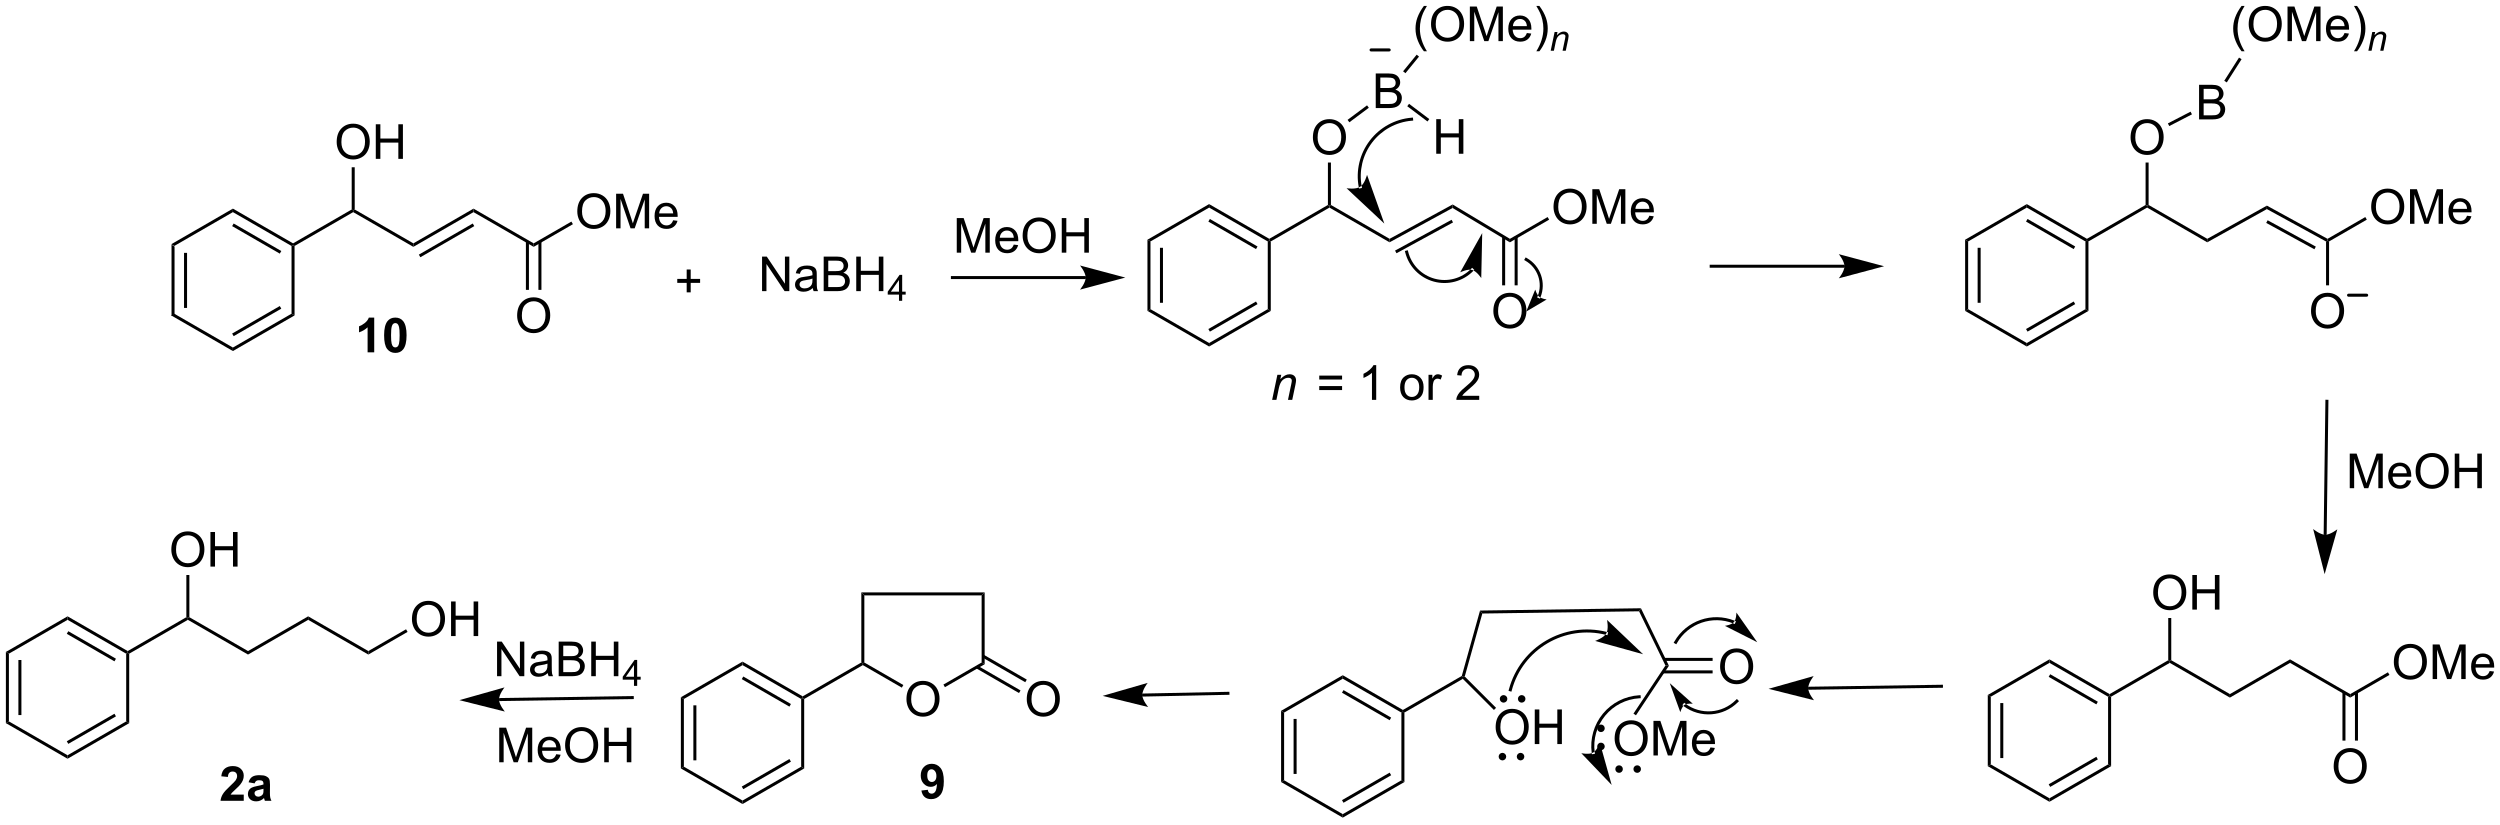 <?xml version="1.0" encoding="UTF-8"?>
<!DOCTYPE svg PUBLIC '-//W3C//DTD SVG 1.0//EN'
          'http://www.w3.org/TR/2001/REC-SVG-20010904/DTD/svg10.dtd'>
<svg stroke-dasharray="none" shape-rendering="auto" xmlns="http://www.w3.org/2000/svg" font-family="'Dialog'" text-rendering="auto" width="1024" fill-opacity="1" color-interpolation="auto" color-rendering="auto" preserveAspectRatio="xMidYMid meet" font-size="12px" viewBox="0 0 1024 338" fill="black" xmlns:xlink="http://www.w3.org/1999/xlink" stroke="black" image-rendering="auto" stroke-miterlimit="10" stroke-linecap="square" stroke-linejoin="miter" font-style="normal" stroke-width="1" height="338" stroke-dashoffset="0" font-weight="normal" stroke-opacity="1"
><!--Generated by the Batik Graphics2D SVG Generator--><defs id="genericDefs"
  /><g
  ><defs id="defs1"
    ><clipPath clipPathUnits="userSpaceOnUse" id="clipPath1"
      ><path d="M0.646 1.611 L426.397 1.611 L426.397 141.847 L0.646 141.847 L0.646 1.611 Z"
      /></clipPath
      ><clipPath clipPathUnits="userSpaceOnUse" id="clipPath2"
      ><path d="M108.444 215.425 L108.444 351.761 L522.357 351.761 L522.357 215.425 Z"
      /></clipPath
    ></defs
    ><g transform="scale(2.405,2.405) translate(-0.646,-1.611) matrix(1.029,0,0,1.029,-110.899,-219.975)"
    ><path d="M136.791 255.856 L137.291 256.144 L137.291 267.356 L136.791 267.644 ZM138.861 257.195 L138.861 266.305 L139.361 266.305 L139.361 257.195 Z" stroke="none" clip-path="url(#clipPath2)"
    /></g
    ><g transform="matrix(2.474,0,0,2.474,-268.284,-532.949)"
    ><path d="M136.791 267.644 L137.291 267.356 L147 272.961 L147 273.539 Z" stroke="none" clip-path="url(#clipPath2)"
    /></g
    ><g transform="matrix(2.474,0,0,2.474,-268.284,-532.949)"
    ><path d="M147 273.539 L147 272.961 L156.709 267.356 L157.209 267.644 ZM147.125 271.076 L155.014 266.521 L154.764 266.088 L146.875 270.643 Z" stroke="none" clip-path="url(#clipPath2)"
    /></g
    ><g transform="matrix(2.474,0,0,2.474,-268.284,-532.949)"
    ><path d="M157.209 267.644 L156.709 267.356 L156.709 256.144 L156.959 256 L157.209 256.144 Z" stroke="none" clip-path="url(#clipPath2)"
    /></g
    ><g transform="matrix(2.474,0,0,2.474,-268.284,-532.949)"
    ><path d="M156.959 255.711 L156.959 256 L156.709 256.144 L147 250.539 L147 249.961 ZM155.014 256.979 L147.125 252.424 L146.875 252.857 L154.764 257.412 Z" stroke="none" clip-path="url(#clipPath2)"
    /></g
    ><g transform="matrix(2.474,0,0,2.474,-268.284,-532.949)"
    ><path d="M147 249.961 L147 250.539 L137.291 256.144 L136.791 255.856 Z" stroke="none" clip-path="url(#clipPath2)"
    /></g
    ><g transform="matrix(2.474,0,0,2.474,-268.284,-532.949)"
    ><path d="M176.878 255.711 L176.878 256.289 L166.919 250.539 L166.919 250.25 L167.169 250.106 Z" stroke="none" clip-path="url(#clipPath2)"
    /></g
    ><g transform="matrix(2.474,0,0,2.474,-268.284,-532.949)"
    ><path d="M166.669 250.106 L166.919 250.25 L166.919 250.539 L157.209 256.144 L156.959 256 L156.959 255.711 Z" stroke="none" clip-path="url(#clipPath2)"
    /></g
    ><g transform="matrix(2.474,0,0,2.474,-268.284,-532.949)"
    ><path d="M194.059 267.686 Q194.059 266.259 194.825 265.454 Q195.591 264.647 196.802 264.647 Q197.593 264.647 198.229 265.027 Q198.867 265.405 199.2 266.082 Q199.536 266.759 199.536 267.618 Q199.536 268.491 199.184 269.178 Q198.833 269.866 198.187 270.22 Q197.544 270.574 196.796 270.574 Q195.989 270.574 195.351 270.183 Q194.716 269.79 194.387 269.116 Q194.059 268.438 194.059 267.686 ZM194.841 267.696 Q194.841 268.733 195.395 269.329 Q195.953 269.923 196.794 269.923 Q197.648 269.923 198.2 269.321 Q198.755 268.72 198.755 267.616 Q198.755 266.915 198.518 266.394 Q198.281 265.873 197.825 265.587 Q197.372 265.298 196.804 265.298 Q196 265.298 195.419 265.853 Q194.841 266.405 194.841 267.696 Z" stroke="none" clip-path="url(#clipPath2)"
    /></g
    ><g transform="matrix(2.474,0,0,2.474,-268.284,-532.949)"
    ><path d="M198.082 263.411 L198.082 255.402 L197.582 255.402 L197.582 263.411 ZM196.011 263.411 L196.011 255.402 L195.511 255.402 L195.511 263.411 Z" stroke="none" clip-path="url(#clipPath2)"
    /></g
    ><g transform="matrix(2.474,0,0,2.474,-268.284,-532.949)"
    ><path d="M196.796 255.711 L196.796 256.289 L186.837 250.539 L186.837 249.961 Z" stroke="none" clip-path="url(#clipPath2)"
    /></g
    ><g transform="matrix(2.474,0,0,2.474,-268.284,-532.949)"
    ><path d="M186.837 249.961 L186.837 250.539 L176.878 256.289 L176.878 255.711 ZM186.712 252.424 L177.788 257.576 L178.038 258.009 L186.962 252.857 Z" stroke="none" clip-path="url(#clipPath2)"
    /></g
    ><g transform="matrix(2.474,0,0,2.474,-268.284,-532.949)"
    ><path d="M204.019 250.436 Q204.019 249.009 204.784 248.204 Q205.55 247.397 206.761 247.397 Q207.553 247.397 208.188 247.777 Q208.826 248.155 209.159 248.832 Q209.495 249.509 209.495 250.368 Q209.495 251.241 209.144 251.928 Q208.792 252.616 208.146 252.97 Q207.503 253.324 206.756 253.324 Q205.948 253.324 205.31 252.933 Q204.675 252.54 204.347 251.866 Q204.019 251.189 204.019 250.436 ZM204.8 250.446 Q204.8 251.483 205.355 252.079 Q205.912 252.673 206.753 252.673 Q207.607 252.673 208.159 252.071 Q208.714 251.47 208.714 250.366 Q208.714 249.665 208.477 249.144 Q208.24 248.623 207.784 248.337 Q207.331 248.048 206.764 248.048 Q205.959 248.048 205.378 248.603 Q204.8 249.155 204.8 250.446 ZM210.447 253.225 L210.447 247.498 L211.588 247.498 L212.945 251.553 Q213.132 252.118 213.218 252.399 Q213.314 252.087 213.523 251.483 L214.893 247.498 L215.913 247.498 L215.913 253.225 L215.182 253.225 L215.182 248.431 L213.518 253.225 L212.835 253.225 L211.179 248.35 L211.179 253.225 L210.447 253.225 ZM219.885 251.889 L220.611 251.978 Q220.439 252.616 219.973 252.967 Q219.51 253.319 218.788 253.319 Q217.877 253.319 217.343 252.759 Q216.812 252.196 216.812 251.186 Q216.812 250.139 217.351 249.561 Q217.89 248.983 218.749 248.983 Q219.58 248.983 220.106 249.55 Q220.635 250.116 220.635 251.142 Q220.635 251.204 220.632 251.329 L217.538 251.329 Q217.577 252.014 217.924 252.379 Q218.273 252.741 218.791 252.741 Q219.179 252.741 219.452 252.537 Q219.726 252.334 219.885 251.889 ZM217.577 250.751 L219.893 250.751 Q219.846 250.228 219.627 249.967 Q219.291 249.561 218.757 249.561 Q218.273 249.561 217.942 249.887 Q217.611 250.209 217.577 250.751 Z" stroke="none" clip-path="url(#clipPath2)"
    /></g
    ><g transform="matrix(2.474,0,0,2.474,-268.284,-532.949)"
    ><path d="M203.044 252.105 L203.294 252.537 L196.796 256.289 L196.796 255.711 Z" stroke="none" clip-path="url(#clipPath2)"
    /></g
    ><g transform="matrix(2.474,0,0,2.474,-268.284,-532.949)"
    ><path d="M164.182 238.936 Q164.182 237.509 164.947 236.704 Q165.713 235.897 166.924 235.897 Q167.715 235.897 168.351 236.277 Q168.989 236.655 169.322 237.332 Q169.658 238.009 169.658 238.868 Q169.658 239.741 169.307 240.428 Q168.955 241.116 168.309 241.47 Q167.666 241.824 166.919 241.824 Q166.111 241.824 165.473 241.433 Q164.838 241.04 164.51 240.366 Q164.182 239.689 164.182 238.936 ZM164.963 238.946 Q164.963 239.983 165.518 240.579 Q166.075 241.173 166.916 241.173 Q167.77 241.173 168.322 240.571 Q168.877 239.97 168.877 238.866 Q168.877 238.165 168.64 237.644 Q168.403 237.123 167.947 236.837 Q167.494 236.548 166.926 236.548 Q166.122 236.548 165.541 237.103 Q164.963 237.655 164.963 238.946 ZM170.657 241.725 L170.657 235.998 L171.415 235.998 L171.415 238.35 L174.391 238.35 L174.391 235.998 L175.149 235.998 L175.149 241.725 L174.391 241.725 L174.391 239.024 L171.415 239.024 L171.415 241.725 L170.657 241.725 Z" stroke="none" clip-path="url(#clipPath2)"
    /></g
    ><g transform="matrix(2.474,0,0,2.474,-268.284,-532.949)"
    ><path d="M167.169 250.106 L166.919 250.25 L166.669 250.106 L166.669 243.117 L167.169 243.117 Z" stroke="none" clip-path="url(#clipPath2)"
    /></g
    ><g transform="matrix(2.474,0,0,2.474,-268.284,-532.949)"
    ><path d="M109.416 323.356 L109.916 323.644 L109.916 334.856 L109.416 335.144 ZM111.486 324.695 L111.486 333.805 L111.986 333.805 L111.986 324.695 Z" stroke="none" clip-path="url(#clipPath2)"
    /></g
    ><g transform="matrix(2.474,0,0,2.474,-268.284,-532.949)"
    ><path d="M109.416 335.144 L109.916 334.856 L119.625 340.461 L119.625 341.039 Z" stroke="none" clip-path="url(#clipPath2)"
    /></g
    ><g transform="matrix(2.474,0,0,2.474,-268.284,-532.949)"
    ><path d="M119.625 341.039 L119.625 340.461 L129.334 334.856 L129.834 335.144 ZM119.75 338.576 L127.639 334.021 L127.389 333.588 L119.5 338.143 Z" stroke="none" clip-path="url(#clipPath2)"
    /></g
    ><g transform="matrix(2.474,0,0,2.474,-268.284,-532.949)"
    ><path d="M129.834 335.144 L129.334 334.856 L129.334 323.644 L129.584 323.5 L129.834 323.644 Z" stroke="none" clip-path="url(#clipPath2)"
    /></g
    ><g transform="matrix(2.474,0,0,2.474,-268.284,-532.949)"
    ><path d="M129.584 323.211 L129.584 323.5 L129.334 323.644 L119.625 318.039 L119.625 317.461 ZM127.639 324.479 L119.75 319.924 L119.5 320.357 L127.389 324.912 Z" stroke="none" clip-path="url(#clipPath2)"
    /></g
    ><g transform="matrix(2.474,0,0,2.474,-268.284,-532.949)"
    ><path d="M119.625 317.461 L119.625 318.039 L109.916 323.644 L109.416 323.356 Z" stroke="none" clip-path="url(#clipPath2)"
    /></g
    ><g transform="matrix(2.474,0,0,2.474,-268.284,-532.949)"
    ><path d="M149.503 323.211 L149.503 323.789 L139.544 318.039 L139.544 317.75 L139.794 317.606 Z" stroke="none" clip-path="url(#clipPath2)"
    /></g
    ><g transform="matrix(2.474,0,0,2.474,-268.284,-532.949)"
    ><path d="M139.294 317.606 L139.544 317.75 L139.544 318.039 L129.834 323.644 L129.584 323.5 L129.584 323.211 Z" stroke="none" clip-path="url(#clipPath2)"
    /></g
    ><g transform="matrix(2.474,0,0,2.474,-268.284,-532.949)"
    ><path d="M169.421 323.211 L169.421 323.789 L159.462 318.039 L159.462 317.461 Z" stroke="none" clip-path="url(#clipPath2)"
    /></g
    ><g transform="matrix(2.474,0,0,2.474,-268.284,-532.949)"
    ><path d="M159.462 317.461 L159.462 318.039 L149.503 323.789 L149.503 323.211 Z" stroke="none" clip-path="url(#clipPath2)"
    /></g
    ><g transform="matrix(2.474,0,0,2.474,-268.284,-532.949)"
    ><path d="M176.644 317.936 Q176.644 316.509 177.409 315.704 Q178.175 314.897 179.386 314.897 Q180.178 314.897 180.813 315.277 Q181.451 315.655 181.784 316.332 Q182.12 317.009 182.12 317.868 Q182.12 318.741 181.769 319.428 Q181.417 320.116 180.771 320.47 Q180.128 320.824 179.381 320.824 Q178.573 320.824 177.935 320.433 Q177.3 320.04 176.972 319.366 Q176.644 318.688 176.644 317.936 ZM177.425 317.946 Q177.425 318.983 177.98 319.579 Q178.537 320.173 179.378 320.173 Q180.232 320.173 180.784 319.571 Q181.339 318.97 181.339 317.866 Q181.339 317.165 181.102 316.644 Q180.865 316.123 180.409 315.837 Q179.956 315.548 179.389 315.548 Q178.584 315.548 178.003 316.103 Q177.425 316.655 177.425 317.946 ZM183.119 320.725 L183.119 314.998 L183.877 314.998 L183.877 317.35 L186.853 317.35 L186.853 314.998 L187.611 314.998 L187.611 320.725 L186.853 320.725 L186.853 318.024 L183.877 318.024 L183.877 320.725 L183.119 320.725 Z" stroke="none" clip-path="url(#clipPath2)"
    /></g
    ><g transform="matrix(2.474,0,0,2.474,-268.284,-532.949)"
    ><path d="M175.669 319.604 L175.919 320.038 L169.421 323.789 L169.421 323.211 Z" stroke="none" clip-path="url(#clipPath2)"
    /></g
    ><g transform="matrix(2.474,0,0,2.474,-268.284,-532.949)"
    ><path d="M136.807 306.436 Q136.807 305.009 137.572 304.204 Q138.338 303.397 139.549 303.397 Q140.34 303.397 140.976 303.777 Q141.614 304.155 141.947 304.832 Q142.283 305.509 142.283 306.368 Q142.283 307.241 141.932 307.928 Q141.58 308.616 140.934 308.97 Q140.291 309.324 139.544 309.324 Q138.736 309.324 138.098 308.933 Q137.463 308.54 137.135 307.866 Q136.807 307.188 136.807 306.436 ZM137.588 306.446 Q137.588 307.483 138.143 308.079 Q138.7 308.673 139.541 308.673 Q140.395 308.673 140.947 308.071 Q141.502 307.47 141.502 306.366 Q141.502 305.665 141.265 305.144 Q141.028 304.623 140.572 304.337 Q140.119 304.048 139.551 304.048 Q138.747 304.048 138.166 304.603 Q137.588 305.155 137.588 306.446 ZM143.282 309.225 L143.282 303.498 L144.04 303.498 L144.04 305.85 L147.016 305.85 L147.016 303.498 L147.774 303.498 L147.774 309.225 L147.016 309.225 L147.016 306.524 L144.04 306.524 L144.04 309.225 L143.282 309.225 Z" stroke="none" clip-path="url(#clipPath2)"
    /></g
    ><g transform="matrix(2.474,0,0,2.474,-268.284,-532.949)"
    ><path d="M139.794 317.606 L139.544 317.75 L139.294 317.606 L139.294 310.617 L139.794 310.617 Z" stroke="none" clip-path="url(#clipPath2)"
    /></g
    ><g transform="matrix(2.474,0,0,2.474,-268.284,-532.949)"
    ><path d="M190.734 327.375 L190.734 321.648 L191.513 321.648 L194.521 326.143 L194.521 321.648 L195.247 321.648 L195.247 327.375 L194.469 327.375 L191.461 322.875 L191.461 327.375 L190.734 327.375 ZM199.137 326.862 Q198.746 327.195 198.384 327.333 Q198.025 327.469 197.611 327.469 Q196.926 327.469 196.559 327.135 Q196.191 326.8 196.191 326.281 Q196.191 325.977 196.329 325.724 Q196.47 325.471 196.694 325.32 Q196.918 325.167 197.199 325.089 Q197.407 325.034 197.824 324.984 Q198.676 324.883 199.079 324.742 Q199.082 324.596 199.082 324.557 Q199.082 324.128 198.884 323.953 Q198.613 323.714 198.082 323.714 Q197.587 323.714 197.35 323.888 Q197.113 324.062 197.001 324.503 L196.314 324.409 Q196.407 323.969 196.621 323.698 Q196.837 323.425 197.244 323.279 Q197.65 323.133 198.184 323.133 Q198.715 323.133 199.046 323.258 Q199.379 323.383 199.535 323.573 Q199.691 323.76 199.754 324.05 Q199.79 324.229 199.79 324.698 L199.79 325.635 Q199.79 326.617 199.835 326.878 Q199.879 327.135 200.012 327.375 L199.277 327.375 Q199.168 327.156 199.137 326.862 ZM199.079 325.292 Q198.697 325.448 197.931 325.557 Q197.496 325.62 197.316 325.698 Q197.137 325.776 197.038 325.927 Q196.941 326.078 196.941 326.26 Q196.941 326.542 197.155 326.729 Q197.369 326.917 197.777 326.917 Q198.184 326.917 198.499 326.74 Q198.816 326.562 198.965 326.253 Q199.079 326.016 199.079 325.55 L199.079 325.292 ZM200.938 327.375 L200.938 321.648 L203.086 321.648 Q203.742 321.648 204.138 321.823 Q204.536 321.995 204.76 322.357 Q204.984 322.719 204.984 323.112 Q204.984 323.479 204.784 323.805 Q204.586 324.128 204.185 324.328 Q204.703 324.479 204.982 324.846 Q205.263 325.214 205.263 325.714 Q205.263 326.117 205.091 326.464 Q204.922 326.807 204.672 326.995 Q204.422 327.182 204.044 327.279 Q203.669 327.375 203.122 327.375 L200.938 327.375 ZM201.695 324.055 L202.935 324.055 Q203.438 324.055 203.656 323.987 Q203.945 323.901 204.091 323.703 Q204.24 323.503 204.24 323.203 Q204.24 322.917 204.102 322.7 Q203.966 322.484 203.711 322.404 Q203.458 322.323 202.841 322.323 L201.695 322.323 L201.695 324.055 ZM201.695 326.698 L203.122 326.698 Q203.49 326.698 203.638 326.672 Q203.898 326.625 204.073 326.516 Q204.25 326.406 204.362 326.198 Q204.477 325.987 204.477 325.714 Q204.477 325.393 204.312 325.159 Q204.148 324.922 203.857 324.825 Q203.568 324.729 203.021 324.729 L201.695 324.729 L201.695 326.698 ZM206.328 327.375 L206.328 321.648 L207.086 321.648 L207.086 324 L210.062 324 L210.062 321.648 L210.82 321.648 L210.82 327.375 L210.062 327.375 L210.062 324.675 L207.086 324.675 L207.086 327.375 L206.328 327.375 Z" stroke="none" clip-path="url(#clipPath2)"
    /></g
    ><g transform="matrix(2.474,0,0,2.474,-268.284,-532.949)"
    ><path d="M213.404 328.975 L213.404 327.946 L211.541 327.946 L211.541 327.463 L213.502 324.68 L213.932 324.68 L213.932 327.463 L214.512 327.463 L214.512 327.946 L213.932 327.946 L213.932 328.975 L213.404 328.975 ZM213.404 327.463 L213.404 325.526 L212.06 327.463 L213.404 327.463 Z" stroke="none" clip-path="url(#clipPath2)"
    /></g
    ><g transform="matrix(2.474,0,0,2.474,-268.284,-532.949)"
    ><path d="M191.094 341.625 L191.094 335.898 L192.234 335.898 L193.591 339.953 Q193.779 340.518 193.865 340.8 Q193.961 340.487 194.169 339.883 L195.539 335.898 L196.56 335.898 L196.56 341.625 L195.828 341.625 L195.828 336.831 L194.164 341.625 L193.482 341.625 L191.826 336.75 L191.826 341.625 L191.094 341.625 ZM200.531 340.289 L201.258 340.378 Q201.086 341.016 200.62 341.367 Q200.156 341.719 199.435 341.719 Q198.523 341.719 197.99 341.159 Q197.458 340.596 197.458 339.586 Q197.458 338.539 197.997 337.961 Q198.536 337.383 199.396 337.383 Q200.227 337.383 200.753 337.95 Q201.281 338.516 201.281 339.542 Q201.281 339.604 201.279 339.729 L198.185 339.729 Q198.224 340.414 198.57 340.779 Q198.919 341.141 199.438 341.141 Q199.826 341.141 200.099 340.938 Q200.372 340.734 200.531 340.289 ZM198.224 339.151 L200.539 339.151 Q200.492 338.628 200.273 338.367 Q199.938 337.961 199.404 337.961 Q198.919 337.961 198.589 338.286 Q198.258 338.609 198.224 339.151 ZM202.001 338.836 Q202.001 337.409 202.767 336.604 Q203.532 335.797 204.744 335.797 Q205.535 335.797 206.171 336.177 Q206.809 336.555 207.142 337.232 Q207.478 337.909 207.478 338.768 Q207.478 339.641 207.126 340.328 Q206.775 341.016 206.129 341.37 Q205.486 341.724 204.738 341.724 Q203.931 341.724 203.293 341.333 Q202.657 340.94 202.329 340.266 Q202.001 339.589 202.001 338.836 ZM202.782 338.846 Q202.782 339.883 203.337 340.479 Q203.894 341.073 204.736 341.073 Q205.59 341.073 206.142 340.471 Q206.697 339.87 206.697 338.766 Q206.697 338.065 206.46 337.544 Q206.223 337.023 205.767 336.737 Q205.314 336.448 204.746 336.448 Q203.941 336.448 203.361 337.003 Q202.782 337.555 202.782 338.846 ZM208.477 341.625 L208.477 335.898 L209.234 335.898 L209.234 338.25 L212.211 338.25 L212.211 335.898 L212.969 335.898 L212.969 341.625 L212.211 341.625 L212.211 338.925 L209.234 338.925 L209.234 341.625 L208.477 341.625 Z" stroke="none" clip-path="url(#clipPath2)"
    /></g
    ><g transform="matrix(2.474,0,0,2.474,-268.284,-532.949)"
    ><path d="M221.166 330.856 L221.666 331.144 L221.666 342.356 L221.166 342.644 ZM223.236 332.195 L223.236 341.305 L223.736 341.305 L223.736 332.195 Z" stroke="none" clip-path="url(#clipPath2)"
    /></g
    ><g transform="matrix(2.474,0,0,2.474,-268.284,-532.949)"
    ><path d="M221.166 342.644 L221.666 342.356 L231.375 347.961 L231.375 348.539 Z" stroke="none" clip-path="url(#clipPath2)"
    /></g
    ><g transform="matrix(2.474,0,0,2.474,-268.284,-532.949)"
    ><path d="M231.375 348.539 L231.375 347.961 L241.084 342.356 L241.584 342.644 ZM231.5 346.076 L239.389 341.521 L239.139 341.088 L231.25 345.643 Z" stroke="none" clip-path="url(#clipPath2)"
    /></g
    ><g transform="matrix(2.474,0,0,2.474,-268.284,-532.949)"
    ><path d="M241.584 342.644 L241.084 342.356 L241.084 331.144 L241.334 331 L241.584 331.144 Z" stroke="none" clip-path="url(#clipPath2)"
    /></g
    ><g transform="matrix(2.474,0,0,2.474,-268.284,-532.949)"
    ><path d="M241.334 330.711 L241.334 331 L241.084 331.144 L231.375 325.539 L231.375 324.961 ZM239.389 331.979 L231.5 327.424 L231.25 327.857 L239.139 332.412 Z" stroke="none" clip-path="url(#clipPath2)"
    /></g
    ><g transform="matrix(2.474,0,0,2.474,-268.284,-532.949)"
    ><path d="M231.375 324.961 L231.375 325.539 L221.666 331.144 L221.166 330.856 Z" stroke="none" clip-path="url(#clipPath2)"
    /></g
    ><g transform="matrix(2.474,0,0,2.474,-268.284,-532.949)"
    ><path d="M258.516 331.186 Q258.516 329.759 259.282 328.954 Q260.047 328.147 261.258 328.147 Q262.05 328.147 262.685 328.527 Q263.323 328.905 263.657 329.582 Q263.993 330.259 263.993 331.118 Q263.993 331.991 263.641 332.678 Q263.289 333.366 262.644 333.72 Q262 334.074 261.253 334.074 Q260.446 334.074 259.808 333.683 Q259.172 333.29 258.844 332.616 Q258.516 331.938 258.516 331.186 ZM259.297 331.196 Q259.297 332.233 259.852 332.829 Q260.409 333.423 261.25 333.423 Q262.104 333.423 262.657 332.821 Q263.211 332.22 263.211 331.116 Q263.211 330.415 262.974 329.894 Q262.737 329.373 262.282 329.087 Q261.828 328.798 261.261 328.798 Q260.456 328.798 259.875 329.353 Q259.297 329.905 259.297 331.196 Z" stroke="none" clip-path="url(#clipPath2)"
    /></g
    ><g transform="matrix(2.474,0,0,2.474,-268.284,-532.949)"
    ><path d="M258 328.834 L257.75 329.267 L251.294 325.539 L251.294 325.25 L251.544 325.106 Z" stroke="none" clip-path="url(#clipPath2)"
    /></g
    ><g transform="matrix(2.474,0,0,2.474,-268.284,-532.949)"
    ><path d="M251.044 325.106 L251.294 325.25 L251.294 325.539 L241.584 331.144 L241.334 331 L241.334 330.711 Z" stroke="none" clip-path="url(#clipPath2)"
    /></g
    ><g transform="matrix(2.474,0,0,2.474,-268.284,-532.949)"
    ><path d="M278.434 331.186 Q278.434 329.759 279.2 328.954 Q279.966 328.147 281.177 328.147 Q281.968 328.147 282.604 328.527 Q283.242 328.905 283.575 329.582 Q283.911 330.259 283.911 331.118 Q283.911 331.991 283.559 332.678 Q283.208 333.366 282.562 333.72 Q281.919 334.074 281.171 334.074 Q280.364 334.074 279.726 333.683 Q279.091 333.29 278.762 332.616 Q278.434 331.938 278.434 331.186 ZM279.216 331.196 Q279.216 332.233 279.77 332.829 Q280.328 333.423 281.169 333.423 Q282.023 333.423 282.575 332.821 Q283.13 332.22 283.13 331.116 Q283.13 330.415 282.893 329.894 Q282.656 329.373 282.2 329.087 Q281.747 328.798 281.179 328.798 Q280.375 328.798 279.794 329.353 Q279.216 329.905 279.216 331.196 Z" stroke="none" clip-path="url(#clipPath2)"
    /></g
    ><g transform="matrix(2.474,0,0,2.474,-268.284,-532.949)"
    ><path d="M278.437 327.937 L271.337 323.838 L271.087 324.271 L278.187 328.37 ZM277.402 329.73 L270.302 325.631 L270.052 326.064 L277.152 330.163 Z" stroke="none" clip-path="url(#clipPath2)"
    /></g
    ><g transform="matrix(2.474,0,0,2.474,-268.284,-532.949)"
    ><path d="M270.962 325.106 L271.462 325.394 L264.885 329.192 L264.635 328.759 Z" stroke="none" clip-path="url(#clipPath2)"
    /></g
    ><g transform="matrix(2.474,0,0,2.474,-268.284,-532.949)"
    ><path d="M251.544 325.106 L251.294 325.25 L251.044 325.106 L251.044 313.5 L251.544 314 Z" stroke="none" clip-path="url(#clipPath2)"
    /></g
    ><g transform="matrix(2.474,0,0,2.474,-268.284,-532.949)"
    ><path d="M271.462 325.394 L270.962 325.106 L270.962 314 L271.462 313.5 Z" stroke="none" clip-path="url(#clipPath2)"
    /></g
    ><g transform="matrix(2.474,0,0,2.474,-268.284,-532.949)"
    ><path d="M251.544 314 L251.044 313.5 L271.462 313.5 L270.962 314 Z" stroke="none" clip-path="url(#clipPath2)"
    /></g
    ><g transform="matrix(2.474,0,0,2.474,-268.284,-532.949)"
    ><path d="M234.609 263.625 L234.609 257.898 L235.388 257.898 L238.396 262.393 L238.396 257.898 L239.122 257.898 L239.122 263.625 L238.344 263.625 L235.336 259.125 L235.336 263.625 L234.609 263.625 ZM243.012 263.112 Q242.621 263.445 242.259 263.583 Q241.9 263.719 241.486 263.719 Q240.801 263.719 240.434 263.385 Q240.066 263.05 240.066 262.531 Q240.066 262.227 240.204 261.974 Q240.345 261.721 240.569 261.57 Q240.793 261.417 241.074 261.339 Q241.282 261.284 241.699 261.234 Q242.551 261.133 242.954 260.992 Q242.957 260.846 242.957 260.807 Q242.957 260.378 242.759 260.203 Q242.488 259.964 241.957 259.964 Q241.462 259.964 241.225 260.138 Q240.988 260.312 240.876 260.753 L240.189 260.659 Q240.282 260.219 240.496 259.948 Q240.712 259.675 241.119 259.529 Q241.525 259.383 242.059 259.383 Q242.59 259.383 242.921 259.508 Q243.254 259.633 243.41 259.823 Q243.566 260.01 243.629 260.3 Q243.665 260.479 243.665 260.948 L243.665 261.885 Q243.665 262.867 243.71 263.128 Q243.754 263.385 243.887 263.625 L243.152 263.625 Q243.043 263.406 243.012 263.112 ZM242.954 261.542 Q242.572 261.698 241.806 261.807 Q241.371 261.87 241.191 261.948 Q241.012 262.026 240.913 262.177 Q240.816 262.328 240.816 262.51 Q240.816 262.792 241.03 262.979 Q241.244 263.167 241.652 263.167 Q242.059 263.167 242.374 262.99 Q242.691 262.812 242.84 262.503 Q242.954 262.266 242.954 261.8 L242.954 261.542 ZM244.812 263.625 L244.812 257.898 L246.961 257.898 Q247.617 257.898 248.013 258.073 Q248.411 258.245 248.635 258.607 Q248.859 258.969 248.859 259.362 Q248.859 259.729 248.659 260.055 Q248.461 260.378 248.06 260.578 Q248.578 260.729 248.857 261.096 Q249.138 261.464 249.138 261.964 Q249.138 262.367 248.966 262.714 Q248.797 263.057 248.547 263.245 Q248.297 263.432 247.919 263.529 Q247.544 263.625 246.997 263.625 L244.812 263.625 ZM245.57 260.305 L246.81 260.305 Q247.312 260.305 247.531 260.237 Q247.82 260.151 247.966 259.953 Q248.115 259.753 248.115 259.453 Q248.115 259.167 247.977 258.95 Q247.841 258.734 247.586 258.654 Q247.333 258.573 246.716 258.573 L245.57 258.573 L245.57 260.305 ZM245.57 262.948 L246.997 262.948 Q247.365 262.948 247.513 262.922 Q247.773 262.875 247.948 262.766 Q248.125 262.656 248.237 262.448 Q248.352 262.237 248.352 261.964 Q248.352 261.643 248.188 261.409 Q248.023 261.172 247.732 261.075 Q247.443 260.979 246.896 260.979 L245.57 260.979 L245.57 262.948 ZM250.203 263.625 L250.203 257.898 L250.961 257.898 L250.961 260.25 L253.938 260.25 L253.938 257.898 L254.695 257.898 L254.695 263.625 L253.938 263.625 L253.938 260.925 L250.961 260.925 L250.961 263.625 L250.203 263.625 Z" stroke="none" clip-path="url(#clipPath2)"
    /></g
    ><g transform="matrix(2.474,0,0,2.474,-268.284,-532.949)"
    ><path d="M257.279 265.225 L257.279 264.196 L255.416 264.196 L255.416 263.713 L257.377 260.93 L257.807 260.93 L257.807 263.713 L258.387 263.713 L258.387 264.196 L257.807 264.196 L257.807 265.225 L257.279 265.225 ZM257.279 263.713 L257.279 261.776 L255.935 263.713 L257.279 263.713 Z" stroke="none" clip-path="url(#clipPath2)"
    /></g
    ><g transform="matrix(2.474,0,0,2.474,-268.284,-532.949)"
    ><path d="M266.844 257.25 L266.844 251.523 L267.984 251.523 L269.341 255.578 Q269.529 256.143 269.615 256.425 Q269.711 256.112 269.919 255.508 L271.289 251.523 L272.31 251.523 L272.31 257.25 L271.578 257.25 L271.578 252.456 L269.914 257.25 L269.232 257.25 L267.575 252.375 L267.575 257.25 L266.844 257.25 ZM276.281 255.914 L277.008 256.003 Q276.836 256.641 276.37 256.992 Q275.906 257.344 275.185 257.344 Q274.273 257.344 273.74 256.784 Q273.208 256.221 273.208 255.211 Q273.208 254.164 273.747 253.586 Q274.286 253.008 275.146 253.008 Q275.977 253.008 276.503 253.576 Q277.031 254.141 277.031 255.167 Q277.031 255.229 277.029 255.354 L273.935 255.354 Q273.974 256.039 274.32 256.404 Q274.669 256.766 275.188 256.766 Q275.575 256.766 275.849 256.562 Q276.122 256.359 276.281 255.914 ZM273.974 254.776 L276.289 254.776 Q276.242 254.253 276.023 253.992 Q275.688 253.586 275.154 253.586 Q274.669 253.586 274.339 253.911 Q274.008 254.234 273.974 254.776 ZM277.751 254.461 Q277.751 253.034 278.517 252.229 Q279.283 251.422 280.493 251.422 Q281.285 251.422 281.921 251.802 Q282.559 252.18 282.892 252.857 Q283.228 253.534 283.228 254.393 Q283.228 255.266 282.876 255.953 Q282.525 256.641 281.879 256.995 Q281.236 257.349 280.488 257.349 Q279.681 257.349 279.043 256.958 Q278.408 256.565 278.079 255.891 Q277.751 255.214 277.751 254.461 ZM278.533 254.471 Q278.533 255.508 279.087 256.104 Q279.644 256.698 280.486 256.698 Q281.34 256.698 281.892 256.096 Q282.447 255.495 282.447 254.391 Q282.447 253.69 282.21 253.169 Q281.973 252.648 281.517 252.362 Q281.064 252.073 280.496 252.073 Q279.691 252.073 279.111 252.628 Q278.533 253.18 278.533 254.471 ZM284.227 257.25 L284.227 251.523 L284.984 251.523 L284.984 253.875 L287.961 253.875 L287.961 251.523 L288.719 251.523 L288.719 257.25 L287.961 257.25 L287.961 254.549 L284.984 254.549 L284.984 257.25 L284.227 257.25 Z" stroke="none" clip-path="url(#clipPath2)"
    /></g
    ><g transform="matrix(2.474,0,0,2.474,-268.284,-532.949)"
    ><path d="M260.99 346.3 L262.052 346.182 Q262.091 346.508 262.255 346.664 Q262.419 346.82 262.688 346.82 Q263.029 346.82 263.266 346.508 Q263.505 346.195 263.57 345.211 Q263.156 345.69 262.536 345.69 Q261.859 345.69 261.37 345.169 Q260.88 344.648 260.88 343.812 Q260.88 342.94 261.396 342.409 Q261.914 341.875 262.716 341.875 Q263.586 341.875 264.143 342.55 Q264.703 343.221 264.703 344.766 Q264.703 346.336 264.12 347.031 Q263.539 347.727 262.607 347.727 Q261.935 347.727 261.521 347.37 Q261.107 347.01 260.99 346.3 ZM263.474 343.901 Q263.474 343.37 263.229 343.078 Q262.984 342.784 262.664 342.784 Q262.359 342.784 262.159 343.026 Q261.958 343.266 261.958 343.812 Q261.958 344.367 262.177 344.628 Q262.396 344.885 262.724 344.885 Q263.039 344.885 263.255 344.635 Q263.474 344.385 263.474 343.901 Z" stroke="none" clip-path="url(#clipPath2)"
    /></g
    ><g transform="matrix(2.474,0,0,2.474,-268.284,-532.949)"
    ><path d="M148.797 346.979 L148.797 348 L144.951 348 Q145.013 347.422 145.326 346.904 Q145.638 346.385 146.56 345.531 Q147.302 344.839 147.469 344.594 Q147.695 344.253 147.695 343.922 Q147.695 343.555 147.497 343.357 Q147.302 343.159 146.953 343.159 Q146.609 343.159 146.406 343.367 Q146.203 343.573 146.172 344.055 L145.078 343.945 Q145.177 343.039 145.693 342.646 Q146.208 342.25 146.982 342.25 Q147.828 342.25 148.312 342.708 Q148.797 343.164 148.797 343.844 Q148.797 344.229 148.659 344.581 Q148.521 344.93 148.219 345.312 Q148.021 345.565 147.5 346.042 Q146.982 346.518 146.841 346.675 Q146.703 346.831 146.617 346.979 L148.797 346.979 ZM150.595 345.117 L149.598 344.938 Q149.767 344.336 150.176 344.047 Q150.587 343.758 151.394 343.758 Q152.129 343.758 152.488 343.932 Q152.848 344.104 152.994 344.372 Q153.142 344.641 153.142 345.354 L153.129 346.635 Q153.129 347.182 153.181 347.443 Q153.236 347.703 153.379 348 L152.293 348 Q152.251 347.891 152.189 347.675 Q152.16 347.578 152.15 347.547 Q151.869 347.82 151.548 347.958 Q151.228 348.094 150.863 348.094 Q150.223 348.094 149.853 347.747 Q149.486 347.398 149.486 346.867 Q149.486 346.516 149.652 346.24 Q149.822 345.964 150.124 345.818 Q150.426 345.672 150.996 345.562 Q151.767 345.417 152.064 345.292 L152.064 345.182 Q152.064 344.867 151.907 344.732 Q151.751 344.596 151.316 344.596 Q151.025 344.596 150.861 344.714 Q150.697 344.828 150.595 345.117 ZM152.064 346.008 Q151.853 346.078 151.394 346.177 Q150.939 346.273 150.798 346.367 Q150.582 346.518 150.582 346.753 Q150.582 346.984 150.754 347.154 Q150.926 347.32 151.191 347.32 Q151.488 347.32 151.759 347.125 Q151.957 346.977 152.019 346.76 Q152.064 346.62 152.064 346.227 L152.064 346.008 Z" stroke="none" clip-path="url(#clipPath2)"
    /></g
    ><g transform="matrix(2.474,0,0,2.474,-268.284,-532.949)"
    ><path d="M391.5 259.75 L413.81 259.75 L413.81 259.25 L391.5 259.25 ZM420.375 259.5 L412.875 261.5 C412.875 261.5 413.81 260.375 413.81 259.5 C413.81 258.625 412.875 257.5 412.875 257.5 Z" stroke="none" clip-path="url(#clipPath2)"
    /></g
    ><g transform="matrix(2.474,0,0,2.474,-268.284,-532.949)"
    ><path d="M222.13 263.823 L222.13 262.253 L220.57 262.253 L220.57 261.596 L222.13 261.596 L222.13 260.039 L222.794 260.039 L222.794 261.596 L224.352 261.596 L224.352 262.253 L222.794 262.253 L222.794 263.823 L222.13 263.823 Z" stroke="none" clip-path="url(#clipPath2)"
    /></g
    ><g transform="matrix(2.474,0,0,2.474,-268.284,-532.949)"
    ><path d="M265.875 261.625 L288.185 261.625 L288.185 261.125 L265.875 261.125 ZM294.75 261.375 L287.25 263.375 C287.25 263.375 288.185 262.25 288.185 261.375 C288.185 260.5 287.25 259.375 287.25 259.375 Z" stroke="none" clip-path="url(#clipPath2)"
    /></g
    ><g transform="matrix(2.474,0,0,2.474,-268.284,-532.949)"
    ><path d="M298.416 255.106 L298.916 255.394 L298.916 266.606 L298.416 266.894 ZM300.486 256.445 L300.486 265.555 L300.986 265.555 L300.986 256.445 Z" stroke="none" clip-path="url(#clipPath2)"
    /></g
    ><g transform="matrix(2.474,0,0,2.474,-268.284,-532.949)"
    ><path d="M298.416 266.894 L298.916 266.606 L308.625 272.211 L308.625 272.789 Z" stroke="none" clip-path="url(#clipPath2)"
    /></g
    ><g transform="matrix(2.474,0,0,2.474,-268.284,-532.949)"
    ><path d="M308.625 272.789 L308.625 272.211 L318.334 266.606 L318.834 266.894 ZM308.75 270.326 L316.639 265.771 L316.389 265.338 L308.5 269.893 Z" stroke="none" clip-path="url(#clipPath2)"
    /></g
    ><g transform="matrix(2.474,0,0,2.474,-268.284,-532.949)"
    ><path d="M318.834 266.894 L318.334 266.606 L318.334 255.394 L318.584 255.25 L318.834 255.394 Z" stroke="none" clip-path="url(#clipPath2)"
    /></g
    ><g transform="matrix(2.474,0,0,2.474,-268.284,-532.949)"
    ><path d="M318.584 254.961 L318.584 255.25 L318.334 255.394 L308.625 249.789 L308.625 249.211 ZM316.639 256.229 L308.75 251.674 L308.5 252.107 L316.389 256.662 Z" stroke="none" clip-path="url(#clipPath2)"
    /></g
    ><g transform="matrix(2.474,0,0,2.474,-268.284,-532.949)"
    ><path d="M308.625 249.211 L308.625 249.789 L298.916 255.394 L298.416 255.106 Z" stroke="none" clip-path="url(#clipPath2)"
    /></g
    ><g transform="matrix(2.474,0,0,2.474,-268.284,-532.949)"
    ><path d="M338.506 254.963 L338.499 255.537 L328.544 249.789 L328.544 249.5 L328.794 249.356 Z" stroke="none" clip-path="url(#clipPath2)"
    /></g
    ><g transform="matrix(2.474,0,0,2.474,-268.284,-532.949)"
    ><path d="M328.294 249.356 L328.544 249.5 L328.544 249.789 L318.834 255.394 L318.584 255.25 L318.584 254.961 Z" stroke="none" clip-path="url(#clipPath2)"
    /></g
    ><g transform="matrix(2.474,0,0,2.474,-268.284,-532.949)"
    ><path d="M355.684 266.936 Q355.684 265.509 356.45 264.704 Q357.216 263.897 358.427 263.897 Q359.218 263.897 359.854 264.277 Q360.492 264.655 360.825 265.332 Q361.161 266.009 361.161 266.868 Q361.161 267.741 360.809 268.428 Q360.458 269.116 359.812 269.47 Q359.169 269.824 358.421 269.824 Q357.614 269.824 356.976 269.433 Q356.341 269.04 356.012 268.366 Q355.684 267.688 355.684 266.936 ZM356.466 266.946 Q356.466 267.983 357.02 268.579 Q357.578 269.173 358.419 269.173 Q359.273 269.173 359.825 268.571 Q360.38 267.97 360.38 266.866 Q360.38 266.165 360.143 265.644 Q359.906 265.123 359.45 264.837 Q358.997 264.548 358.429 264.548 Q357.625 264.548 357.044 265.103 Q356.466 265.655 356.466 266.946 Z" stroke="none" clip-path="url(#clipPath2)"
    /></g
    ><g transform="matrix(2.474,0,0,2.474,-268.284,-532.949)"
    ><path d="M359.707 262.661 L359.707 254.652 L359.207 254.652 L359.207 262.661 ZM357.636 262.661 L357.636 254.629 L357.136 254.629 L357.136 262.661 Z" stroke="none" clip-path="url(#clipPath2)"
    /></g
    ><g transform="matrix(2.474,0,0,2.474,-268.284,-532.949)"
    ><path d="M358.424 254.96 L358.419 255.54 L348.932 249.851 L348.943 249.274 Z" stroke="none" clip-path="url(#clipPath2)"
    /></g
    ><g transform="matrix(2.474,0,0,2.474,-268.284,-532.949)"
    ><path d="M348.943 249.274 L348.932 249.851 L338.499 255.537 L338.506 254.963 ZM348.767 251.807 L339.407 256.909 L339.646 257.348 L349.006 252.246 Z" stroke="none" clip-path="url(#clipPath2)"
    /></g
    ><g transform="matrix(2.474,0,0,2.474,-268.284,-532.949)"
    ><path d="M365.644 249.686 Q365.644 248.259 366.409 247.454 Q367.175 246.647 368.386 246.647 Q369.178 246.647 369.813 247.027 Q370.451 247.405 370.784 248.082 Q371.12 248.759 371.12 249.618 Q371.12 250.491 370.769 251.178 Q370.417 251.866 369.771 252.22 Q369.128 252.574 368.381 252.574 Q367.573 252.574 366.935 252.183 Q366.3 251.79 365.972 251.116 Q365.644 250.439 365.644 249.686 ZM366.425 249.696 Q366.425 250.733 366.98 251.329 Q367.537 251.923 368.378 251.923 Q369.232 251.923 369.784 251.321 Q370.339 250.72 370.339 249.616 Q370.339 248.915 370.102 248.394 Q369.865 247.873 369.409 247.587 Q368.956 247.298 368.389 247.298 Q367.584 247.298 367.003 247.853 Q366.425 248.405 366.425 249.696 ZM372.072 252.475 L372.072 246.748 L373.213 246.748 L374.57 250.803 Q374.757 251.368 374.843 251.649 Q374.939 251.337 375.148 250.733 L376.517 246.748 L377.538 246.748 L377.538 252.475 L376.807 252.475 L376.807 247.681 L375.142 252.475 L374.46 252.475 L372.804 247.6 L372.804 252.475 L372.072 252.475 ZM381.51 251.139 L382.236 251.228 Q382.064 251.866 381.598 252.217 Q381.135 252.569 380.413 252.569 Q379.502 252.569 378.968 252.009 Q378.437 251.446 378.437 250.436 Q378.437 249.389 378.976 248.811 Q379.515 248.233 380.374 248.233 Q381.205 248.233 381.731 248.8 Q382.26 249.366 382.26 250.392 Q382.26 250.454 382.257 250.579 L379.163 250.579 Q379.202 251.264 379.549 251.629 Q379.898 251.991 380.416 251.991 Q380.804 251.991 381.077 251.787 Q381.351 251.584 381.51 251.139 ZM379.202 250.001 L381.517 250.001 Q381.471 249.478 381.252 249.217 Q380.916 248.811 380.382 248.811 Q379.898 248.811 379.567 249.137 Q379.236 249.459 379.202 250.001 Z" stroke="none" clip-path="url(#clipPath2)"
    /></g
    ><g transform="matrix(2.474,0,0,2.474,-268.284,-532.949)"
    ><path d="M364.669 251.355 L364.919 251.787 L358.419 255.54 L358.424 254.96 Z" stroke="none" clip-path="url(#clipPath2)"
    /></g
    ><g transform="matrix(2.474,0,0,2.474,-268.284,-532.949)"
    ><path d="M325.807 238.186 Q325.807 236.759 326.572 235.954 Q327.338 235.147 328.549 235.147 Q329.341 235.147 329.976 235.527 Q330.614 235.905 330.947 236.582 Q331.283 237.259 331.283 238.118 Q331.283 238.991 330.932 239.678 Q330.58 240.366 329.934 240.72 Q329.291 241.074 328.544 241.074 Q327.736 241.074 327.098 240.683 Q326.463 240.29 326.135 239.616 Q325.807 238.939 325.807 238.186 ZM326.588 238.196 Q326.588 239.233 327.143 239.829 Q327.7 240.423 328.541 240.423 Q329.395 240.423 329.947 239.821 Q330.502 239.22 330.502 238.116 Q330.502 237.415 330.265 236.894 Q330.028 236.373 329.572 236.087 Q329.119 235.798 328.551 235.798 Q327.747 235.798 327.166 236.353 Q326.588 236.905 326.588 238.196 Z" stroke="none" clip-path="url(#clipPath2)"
    /></g
    ><g transform="matrix(2.474,0,0,2.474,-268.284,-532.949)"
    ><path d="M328.794 249.356 L328.544 249.5 L328.294 249.356 L328.294 242.327 L328.794 242.327 Z" stroke="none" clip-path="url(#clipPath2)"
    /></g
    ><g transform="matrix(2.474,0,0,2.474,-268.284,-532.949)"
    ><path d="M346.228 240.875 L346.228 235.148 L346.986 235.148 L346.986 237.5 L349.962 237.5 L349.962 235.148 L350.72 235.148 L350.72 240.875 L349.962 240.875 L349.962 238.174 L346.986 238.174 L346.986 240.875 L346.228 240.875 Z" stroke="none" clip-path="url(#clipPath2)"
    /></g
    ><g transform="matrix(2.474,0,0,2.474,-268.284,-532.949)"
    ><path d="M336.211 233.312 L336.211 227.586 L338.359 227.586 Q339.016 227.586 339.411 227.76 Q339.81 227.932 340.034 228.294 Q340.258 228.656 340.258 229.049 Q340.258 229.417 340.057 229.742 Q339.859 230.065 339.458 230.266 Q339.977 230.417 340.255 230.784 Q340.536 231.151 340.536 231.651 Q340.536 232.055 340.365 232.401 Q340.195 232.745 339.945 232.932 Q339.695 233.12 339.318 233.216 Q338.943 233.312 338.396 233.312 L336.211 233.312 ZM336.969 229.992 L338.208 229.992 Q338.711 229.992 338.93 229.924 Q339.219 229.839 339.365 229.641 Q339.513 229.44 339.513 229.141 Q339.513 228.854 339.375 228.638 Q339.24 228.422 338.984 228.341 Q338.732 228.26 338.115 228.26 L336.969 228.26 L336.969 229.992 ZM336.969 232.635 L338.396 232.635 Q338.763 232.635 338.911 232.609 Q339.172 232.562 339.346 232.453 Q339.523 232.344 339.635 232.135 Q339.75 231.924 339.75 231.651 Q339.75 231.331 339.586 231.096 Q339.422 230.859 339.13 230.763 Q338.841 230.667 338.294 230.667 L336.969 230.667 L336.969 232.635 Z" stroke="none" clip-path="url(#clipPath2)"
    /></g
    ><g transform="matrix(2.474,0,0,2.474,-268.284,-532.949)"
    ><path d="M345.078 235.134 L344.777 235.533 L341.427 233.006 L341.728 232.607 Z" stroke="none" clip-path="url(#clipPath2)"
    /></g
    ><g transform="matrix(2.474,0,0,2.474,-268.284,-532.949)"
    ><path d="M334.769 232.861 L335.068 233.262 L331.844 235.667 L331.546 235.266 Z" stroke="none" clip-path="url(#clipPath2)"
    /></g
    ><g transform="matrix(2.474,0,0,2.474,-268.284,-532.949)"
    ><path d="M344.185 223.91 Q343.601 223.175 343.197 222.191 Q342.796 221.204 342.796 220.149 Q342.796 219.22 343.099 218.368 Q343.45 217.381 344.185 216.399 L344.687 216.399 Q344.216 217.212 344.062 217.561 Q343.825 218.1 343.687 218.686 Q343.52 219.415 343.52 220.155 Q343.52 222.032 344.687 223.91 L344.185 223.91 ZM345.364 219.436 Q345.364 218.009 346.13 217.204 Q346.895 216.397 348.106 216.397 Q348.898 216.397 349.533 216.777 Q350.171 217.155 350.505 217.832 Q350.841 218.509 350.841 219.368 Q350.841 220.241 350.489 220.928 Q350.138 221.616 349.492 221.97 Q348.849 222.324 348.101 222.324 Q347.294 222.324 346.656 221.933 Q346.02 221.54 345.692 220.866 Q345.364 220.189 345.364 219.436 ZM346.145 219.446 Q346.145 220.483 346.7 221.079 Q347.257 221.673 348.099 221.673 Q348.953 221.673 349.505 221.071 Q350.06 220.47 350.06 219.366 Q350.06 218.665 349.822 218.144 Q349.586 217.623 349.13 217.337 Q348.677 217.048 348.109 217.048 Q347.304 217.048 346.724 217.603 Q346.145 218.155 346.145 219.446 ZM351.793 222.225 L351.793 216.498 L352.933 216.498 L354.29 220.553 Q354.478 221.118 354.563 221.399 Q354.66 221.087 354.868 220.483 L356.238 216.498 L357.259 216.498 L357.259 222.225 L356.527 222.225 L356.527 217.431 L354.863 222.225 L354.181 222.225 L352.524 217.35 L352.524 222.225 L351.793 222.225 ZM361.23 220.889 L361.957 220.978 Q361.785 221.616 361.319 221.967 Q360.855 222.319 360.134 222.319 Q359.222 222.319 358.688 221.759 Q358.157 221.196 358.157 220.186 Q358.157 219.139 358.696 218.561 Q359.235 217.983 360.095 217.983 Q360.925 217.983 361.451 218.55 Q361.98 219.116 361.98 220.142 Q361.98 220.204 361.978 220.329 L358.884 220.329 Q358.923 221.014 359.269 221.379 Q359.618 221.741 360.136 221.741 Q360.524 221.741 360.798 221.537 Q361.071 221.334 361.23 220.889 ZM358.923 219.751 L361.238 219.751 Q361.191 219.228 360.972 218.967 Q360.636 218.561 360.103 218.561 Q359.618 218.561 359.287 218.887 Q358.957 219.209 358.923 219.751 ZM363.302 223.91 L362.796 223.91 Q363.966 222.032 363.966 220.155 Q363.966 219.42 363.796 218.696 Q363.664 218.11 363.427 217.571 Q363.273 217.22 362.796 216.399 L363.302 216.399 Q364.036 217.381 364.388 218.368 Q364.687 219.22 364.687 220.149 Q364.687 221.204 364.283 222.191 Q363.88 223.175 363.302 223.91 Z" stroke="none" clip-path="url(#clipPath2)"
    /></g
    ><g transform="matrix(2.474,0,0,2.474,-268.284,-532.949)"
    ><path d="M365.175 223.825 L365.826 220.714 L366.306 220.714 L366.193 221.255 Q366.505 220.936 366.777 220.79 Q367.05 220.643 367.336 220.643 Q367.712 220.643 367.927 220.848 Q368.144 221.054 368.144 221.395 Q368.144 221.569 368.068 221.94 L367.671 223.825 L367.142 223.825 L367.554 221.852 Q367.617 221.565 367.617 221.429 Q367.617 221.272 367.509 221.177 Q367.402 221.079 367.201 221.079 Q366.793 221.079 366.474 221.372 Q366.158 221.665 366.007 222.378 L365.707 223.825 L365.175 223.825 Z" stroke="none" clip-path="url(#clipPath2)"
    /></g
    ><g transform="matrix(2.474,0,0,2.474,-268.284,-532.949)"
    ><path d="M342.988 224.472 L343.375 224.788 L341.127 227.54 L340.74 227.224 Z" stroke="none" clip-path="url(#clipPath2)"
    /></g
    ><g transform="matrix(2.474,0,0,2.474,-268.284,-532.949)"
    ><path d="M333.888 246.295 C333.408 243.734 334.035 241.089 335.612 239.014 C337.189 236.939 339.57 235.628 342.166 235.405 L342.416 235.383 L342.373 234.885 L342.123 234.907 C339.386 235.142 336.876 236.524 335.214 238.711 C333.551 240.899 332.891 243.687 333.396 246.388 L333.442 246.633 L333.934 246.541 L333.888 246.295 ZM337.633 252.438 L331.378 246.584 C331.378 246.584 332.9 246.827 333.642 246.341 C334.384 245.856 334.77 244.364 334.77 244.364 Z" stroke="none" clip-path="url(#clipPath2)"
    /></g
    ><g transform="matrix(2.474,0,0,2.474,-268.284,-532.949)"
    ><path d="M351.995 259.937 C350.423 261.528 348.115 262.148 345.957 261.559 C343.799 260.97 342.126 259.264 341.579 257.094 L341.518 256.852 L341.034 256.974 L341.095 257.217 C341.685 259.561 343.493 261.405 345.826 262.041 C348.158 262.678 350.652 262.008 352.351 260.288 L352.527 260.11 L352.171 259.759 L351.995 259.937 ZM353.839 254.007 L353.68 261.461 C353.68 261.461 352.936 260.321 352.173 260.112 C351.41 259.904 350.191 260.509 350.191 260.509 Z" stroke="none" clip-path="url(#clipPath2)"
    /></g
    ><g transform="matrix(2.474,0,0,2.474,-268.284,-532.949)"
    ><path d="M433.791 255.106 L434.291 255.394 L434.291 266.606 L433.791 266.894 ZM435.861 256.445 L435.861 265.555 L436.361 265.555 L436.361 256.445 Z" stroke="none" clip-path="url(#clipPath2)"
    /></g
    ><g transform="matrix(2.474,0,0,2.474,-268.284,-532.949)"
    ><path d="M433.791 266.894 L434.291 266.606 L444 272.211 L444 272.789 Z" stroke="none" clip-path="url(#clipPath2)"
    /></g
    ><g transform="matrix(2.474,0,0,2.474,-268.284,-532.949)"
    ><path d="M444 272.789 L444 272.211 L453.709 266.606 L454.209 266.894 ZM444.125 270.326 L452.014 265.771 L451.764 265.338 L443.875 269.893 Z" stroke="none" clip-path="url(#clipPath2)"
    /></g
    ><g transform="matrix(2.474,0,0,2.474,-268.284,-532.949)"
    ><path d="M454.209 266.894 L453.709 266.606 L453.709 255.394 L453.959 255.25 L454.209 255.394 Z" stroke="none" clip-path="url(#clipPath2)"
    /></g
    ><g transform="matrix(2.474,0,0,2.474,-268.284,-532.949)"
    ><path d="M453.959 254.961 L453.959 255.25 L453.709 255.394 L444 249.789 L444 249.211 ZM452.014 256.229 L444.125 251.674 L443.875 252.107 L451.764 256.662 Z" stroke="none" clip-path="url(#clipPath2)"
    /></g
    ><g transform="matrix(2.474,0,0,2.474,-268.284,-532.949)"
    ><path d="M444 249.211 L444 249.789 L434.291 255.394 L433.791 255.106 Z" stroke="none" clip-path="url(#clipPath2)"
    /></g
    ><g transform="matrix(2.474,0,0,2.474,-268.284,-532.949)"
    ><path d="M473.88 254.963 L473.876 255.537 L463.919 249.789 L463.919 249.5 L464.169 249.356 Z" stroke="none" clip-path="url(#clipPath2)"
    /></g
    ><g transform="matrix(2.474,0,0,2.474,-268.284,-532.949)"
    ><path d="M463.669 249.356 L463.919 249.5 L463.919 249.789 L454.209 255.394 L453.959 255.25 L453.959 254.961 Z" stroke="none" clip-path="url(#clipPath2)"
    /></g
    ><g transform="matrix(2.474,0,0,2.474,-268.284,-532.949)"
    ><path d="M491.059 266.936 Q491.059 265.509 491.825 264.704 Q492.591 263.897 493.802 263.897 Q494.593 263.897 495.229 264.277 Q495.867 264.655 496.2 265.332 Q496.536 266.009 496.536 266.868 Q496.536 267.741 496.184 268.428 Q495.833 269.116 495.187 269.47 Q494.544 269.824 493.796 269.824 Q492.989 269.824 492.351 269.433 Q491.716 269.04 491.387 268.366 Q491.059 267.688 491.059 266.936 ZM491.841 266.946 Q491.841 267.983 492.395 268.579 Q492.953 269.173 493.794 269.173 Q494.648 269.173 495.2 268.571 Q495.755 267.97 495.755 266.866 Q495.755 266.165 495.518 265.644 Q495.281 265.123 494.825 264.837 Q494.372 264.548 493.804 264.548 Q493 264.548 492.419 265.103 Q491.841 265.655 491.841 266.946 Z" stroke="none" clip-path="url(#clipPath2)"
    /></g
    ><g transform="matrix(2.474,0,0,2.474,-268.284,-532.949)"
    ><path d="M494.046 262.661 L493.546 262.661 L493.546 255.398 L493.796 255.25 L494.046 255.394 Z" stroke="none" clip-path="url(#clipPath2)"
    /></g
    ><g transform="matrix(2.474,0,0,2.474,-268.284,-532.949)"
    ><path d="M493.793 254.963 L493.796 255.25 L493.546 255.398 L483.751 250.036 L483.749 249.464 ZM491.855 256.252 L483.879 251.886 L483.639 252.324 L491.615 256.691 Z" stroke="none" clip-path="url(#clipPath2)"
    /></g
    ><g transform="matrix(2.474,0,0,2.474,-268.284,-532.949)"
    ><path d="M483.749 249.464 L483.751 250.036 L473.876 255.537 L473.88 254.963 Z" stroke="none" clip-path="url(#clipPath2)"
    /></g
    ><g transform="matrix(2.474,0,0,2.474,-268.284,-532.949)"
    ><path d="M501.019 249.686 Q501.019 248.259 501.784 247.454 Q502.55 246.647 503.761 246.647 Q504.553 246.647 505.188 247.027 Q505.826 247.405 506.159 248.082 Q506.495 248.759 506.495 249.618 Q506.495 250.491 506.144 251.178 Q505.792 251.866 505.146 252.22 Q504.503 252.574 503.756 252.574 Q502.948 252.574 502.31 252.183 Q501.675 251.79 501.347 251.116 Q501.019 250.439 501.019 249.686 ZM501.8 249.696 Q501.8 250.733 502.355 251.329 Q502.912 251.923 503.753 251.923 Q504.607 251.923 505.159 251.321 Q505.714 250.72 505.714 249.616 Q505.714 248.915 505.477 248.394 Q505.24 247.873 504.784 247.587 Q504.331 247.298 503.764 247.298 Q502.959 247.298 502.378 247.853 Q501.8 248.405 501.8 249.696 ZM507.447 252.475 L507.447 246.748 L508.588 246.748 L509.945 250.803 Q510.132 251.368 510.218 251.649 Q510.314 251.337 510.523 250.733 L511.892 246.748 L512.913 246.748 L512.913 252.475 L512.182 252.475 L512.182 247.681 L510.517 252.475 L509.835 252.475 L508.179 247.6 L508.179 252.475 L507.447 252.475 ZM516.885 251.139 L517.611 251.228 Q517.439 251.866 516.973 252.217 Q516.51 252.569 515.788 252.569 Q514.877 252.569 514.343 252.009 Q513.812 251.446 513.812 250.436 Q513.812 249.389 514.351 248.811 Q514.89 248.233 515.749 248.233 Q516.58 248.233 517.106 248.8 Q517.635 249.366 517.635 250.392 Q517.635 250.454 517.632 250.579 L514.538 250.579 Q514.577 251.264 514.924 251.629 Q515.273 251.991 515.791 251.991 Q516.179 251.991 516.452 251.787 Q516.726 251.584 516.885 251.139 ZM514.577 250.001 L516.893 250.001 Q516.846 249.478 516.627 249.217 Q516.291 248.811 515.757 248.811 Q515.273 248.811 514.942 249.137 Q514.611 249.459 514.577 250.001 Z" stroke="none" clip-path="url(#clipPath2)"
    /></g
    ><g transform="matrix(2.474,0,0,2.474,-268.284,-532.949)"
    ><path d="M500.044 251.355 L500.294 251.787 L494.046 255.394 L493.796 255.25 L493.793 254.963 Z" stroke="none" clip-path="url(#clipPath2)"
    /></g
    ><g transform="matrix(2.474,0,0,2.474,-268.284,-532.949)"
    ><path d="M461.182 238.186 Q461.182 236.759 461.947 235.954 Q462.713 235.147 463.924 235.147 Q464.716 235.147 465.351 235.527 Q465.989 235.905 466.322 236.582 Q466.658 237.259 466.658 238.118 Q466.658 238.991 466.307 239.678 Q465.955 240.366 465.309 240.72 Q464.666 241.074 463.919 241.074 Q463.111 241.074 462.473 240.683 Q461.838 240.29 461.51 239.616 Q461.182 238.939 461.182 238.186 ZM461.963 238.196 Q461.963 239.233 462.518 239.829 Q463.075 240.423 463.916 240.423 Q464.77 240.423 465.322 239.821 Q465.877 239.22 465.877 238.116 Q465.877 237.415 465.64 236.894 Q465.403 236.373 464.947 236.087 Q464.494 235.798 463.926 235.798 Q463.122 235.798 462.541 236.353 Q461.963 236.905 461.963 238.196 Z" stroke="none" clip-path="url(#clipPath2)"
    /></g
    ><g transform="matrix(2.474,0,0,2.474,-268.284,-532.949)"
    ><path d="M464.169 249.356 L463.919 249.5 L463.669 249.356 L463.669 242.327 L464.169 242.327 Z" stroke="none" clip-path="url(#clipPath2)"
    /></g
    ><g transform="matrix(2.474,0,0,2.474,-268.284,-532.949)"
    ><path d="M472.523 235.188 L472.523 229.461 L474.672 229.461 Q475.328 229.461 475.724 229.635 Q476.122 229.807 476.346 230.169 Q476.57 230.531 476.57 230.924 Q476.57 231.292 476.37 231.617 Q476.172 231.94 475.771 232.141 Q476.289 232.292 476.568 232.659 Q476.849 233.026 476.849 233.526 Q476.849 233.93 476.677 234.276 Q476.508 234.62 476.258 234.807 Q476.008 234.995 475.63 235.091 Q475.255 235.188 474.708 235.188 L472.523 235.188 ZM473.281 231.867 L474.521 231.867 Q475.023 231.867 475.242 231.799 Q475.531 231.714 475.677 231.516 Q475.825 231.315 475.825 231.016 Q475.825 230.729 475.688 230.513 Q475.552 230.297 475.297 230.216 Q475.044 230.135 474.427 230.135 L473.281 230.135 L473.281 231.867 ZM473.281 234.51 L474.708 234.51 Q475.075 234.51 475.224 234.484 Q475.484 234.438 475.659 234.328 Q475.836 234.219 475.948 234.01 Q476.062 233.799 476.062 233.526 Q476.062 233.206 475.898 232.971 Q475.734 232.734 475.443 232.638 Q475.154 232.542 474.607 232.542 L473.281 232.542 L473.281 234.51 Z" stroke="none" clip-path="url(#clipPath2)"
    /></g
    ><g transform="matrix(2.474,0,0,2.474,-268.284,-532.949)"
    ><path d="M471.116 233.907 L471.346 234.352 L467.589 236.292 L467.36 235.847 Z" stroke="none" clip-path="url(#clipPath2)"
    /></g
    ><g transform="matrix(2.474,0,0,2.474,-268.284,-532.949)"
    ><path d="M479.56 223.91 Q478.976 223.175 478.572 222.191 Q478.171 221.204 478.171 220.149 Q478.171 219.22 478.474 218.368 Q478.825 217.381 479.56 216.399 L480.062 216.399 Q479.591 217.212 479.437 217.561 Q479.2 218.1 479.062 218.686 Q478.895 219.415 478.895 220.155 Q478.895 222.032 480.062 223.91 L479.56 223.91 ZM480.739 219.436 Q480.739 218.009 481.505 217.204 Q482.27 216.397 483.481 216.397 Q484.273 216.397 484.908 216.777 Q485.546 217.155 485.88 217.832 Q486.216 218.509 486.216 219.368 Q486.216 220.241 485.864 220.928 Q485.513 221.616 484.867 221.97 Q484.224 222.324 483.476 222.324 Q482.669 222.324 482.031 221.933 Q481.395 221.54 481.067 220.866 Q480.739 220.189 480.739 219.436 ZM481.52 219.446 Q481.52 220.483 482.075 221.079 Q482.632 221.673 483.474 221.673 Q484.328 221.673 484.88 221.071 Q485.435 220.47 485.435 219.366 Q485.435 218.665 485.197 218.144 Q484.961 217.623 484.505 217.337 Q484.052 217.048 483.484 217.048 Q482.679 217.048 482.099 217.603 Q481.52 218.155 481.52 219.446 ZM487.168 222.225 L487.168 216.498 L488.308 216.498 L489.665 220.553 Q489.853 221.118 489.938 221.399 Q490.035 221.087 490.243 220.483 L491.613 216.498 L492.634 216.498 L492.634 222.225 L491.902 222.225 L491.902 217.431 L490.238 222.225 L489.556 222.225 L487.899 217.35 L487.899 222.225 L487.168 222.225 ZM496.605 220.889 L497.332 220.978 Q497.16 221.616 496.694 221.967 Q496.23 222.319 495.509 222.319 Q494.597 222.319 494.063 221.759 Q493.532 221.196 493.532 220.186 Q493.532 219.139 494.071 218.561 Q494.61 217.983 495.47 217.983 Q496.3 217.983 496.826 218.55 Q497.355 219.116 497.355 220.142 Q497.355 220.204 497.353 220.329 L494.259 220.329 Q494.298 221.014 494.644 221.379 Q494.993 221.741 495.511 221.741 Q495.899 221.741 496.173 221.537 Q496.446 221.334 496.605 220.889 ZM494.298 219.751 L496.613 219.751 Q496.566 219.228 496.347 218.967 Q496.011 218.561 495.478 218.561 Q494.993 218.561 494.662 218.887 Q494.332 219.209 494.298 219.751 ZM498.677 223.91 L498.171 223.91 Q499.341 222.032 499.341 220.155 Q499.341 219.42 499.171 218.696 Q499.039 218.11 498.802 217.571 Q498.648 217.22 498.171 216.399 L498.677 216.399 Q499.411 217.381 499.763 218.368 Q500.062 219.22 500.062 220.149 Q500.062 221.204 499.658 222.191 Q499.255 223.175 498.677 223.91 Z" stroke="none" clip-path="url(#clipPath2)"
    /></g
    ><g transform="matrix(2.474,0,0,2.474,-268.284,-532.949)"
    ><path d="M500.55 223.825 L501.201 220.714 L501.681 220.714 L501.568 221.255 Q501.88 220.936 502.152 220.79 Q502.425 220.643 502.711 220.643 Q503.087 220.643 503.302 220.848 Q503.519 221.054 503.519 221.395 Q503.519 221.569 503.443 221.94 L503.046 223.825 L502.517 223.825 L502.929 221.852 Q502.992 221.565 502.992 221.429 Q502.992 221.272 502.884 221.177 Q502.777 221.079 502.576 221.079 Q502.168 221.079 501.849 221.372 Q501.533 221.665 501.382 222.378 L501.082 223.825 L500.55 223.825 Z" stroke="none" clip-path="url(#clipPath2)"
    /></g
    ><g transform="matrix(2.474,0,0,2.474,-268.284,-532.949)"
    ><path d="M479.137 224.954 L479.559 225.223 L477.114 229.065 L476.692 228.796 Z" stroke="none" clip-path="url(#clipPath2)"
    /></g
    ><g transform="matrix(2.474,0,0,2.474,-268.284,-532.949)"
    ><path d="M493.442 281.604 L493.149 303.952 L493.649 303.958 L493.942 281.61 ZM493.314 310.479 L491.412 302.999 C491.412 302.999 492.524 303.943 493.399 303.955 C494.275 303.966 495.411 303.051 495.411 303.051 Z" stroke="none" clip-path="url(#clipPath2)"
    /></g
    ><g transform="matrix(2.474,0,0,2.474,-268.284,-532.949)"
    ><path d="M437.541 330.481 L438.041 330.769 L438.041 341.981 L437.541 342.269 ZM439.611 331.82 L439.611 340.93 L440.111 340.93 L440.111 331.82 Z" stroke="none" clip-path="url(#clipPath2)"
    /></g
    ><g transform="matrix(2.474,0,0,2.474,-268.284,-532.949)"
    ><path d="M437.541 342.269 L438.041 341.981 L447.75 347.586 L447.75 348.164 Z" stroke="none" clip-path="url(#clipPath2)"
    /></g
    ><g transform="matrix(2.474,0,0,2.474,-268.284,-532.949)"
    ><path d="M447.75 348.164 L447.75 347.586 L457.459 341.981 L457.959 342.269 ZM447.875 345.701 L455.764 341.146 L455.514 340.713 L447.625 345.268 Z" stroke="none" clip-path="url(#clipPath2)"
    /></g
    ><g transform="matrix(2.474,0,0,2.474,-268.284,-532.949)"
    ><path d="M457.959 342.269 L457.459 341.981 L457.459 330.769 L457.709 330.625 L457.959 330.769 Z" stroke="none" clip-path="url(#clipPath2)"
    /></g
    ><g transform="matrix(2.474,0,0,2.474,-268.284,-532.949)"
    ><path d="M457.709 330.336 L457.709 330.625 L457.459 330.769 L447.75 325.164 L447.75 324.586 ZM455.764 331.604 L447.875 327.049 L447.625 327.482 L455.514 332.037 Z" stroke="none" clip-path="url(#clipPath2)"
    /></g
    ><g transform="matrix(2.474,0,0,2.474,-268.284,-532.949)"
    ><path d="M447.75 324.586 L447.75 325.164 L438.041 330.769 L437.541 330.481 Z" stroke="none" clip-path="url(#clipPath2)"
    /></g
    ><g transform="matrix(2.474,0,0,2.474,-268.284,-532.949)"
    ><path d="M477.628 330.336 L477.628 330.914 L467.669 325.164 L467.669 324.875 L467.919 324.731 Z" stroke="none" clip-path="url(#clipPath2)"
    /></g
    ><g transform="matrix(2.474,0,0,2.474,-268.284,-532.949)"
    ><path d="M467.419 324.731 L467.669 324.875 L467.669 325.164 L457.959 330.769 L457.709 330.625 L457.709 330.336 Z" stroke="none" clip-path="url(#clipPath2)"
    /></g
    ><g transform="matrix(2.474,0,0,2.474,-268.284,-532.949)"
    ><path d="M494.809 342.311 Q494.809 340.884 495.575 340.079 Q496.341 339.272 497.552 339.272 Q498.343 339.272 498.979 339.652 Q499.617 340.03 499.95 340.707 Q500.286 341.384 500.286 342.243 Q500.286 343.116 499.934 343.803 Q499.583 344.491 498.937 344.845 Q498.294 345.199 497.546 345.199 Q496.739 345.199 496.101 344.808 Q495.466 344.415 495.137 343.741 Q494.809 343.063 494.809 342.311 ZM495.591 342.321 Q495.591 343.358 496.145 343.954 Q496.703 344.548 497.544 344.548 Q498.398 344.548 498.95 343.946 Q499.505 343.345 499.505 342.241 Q499.505 341.54 499.268 341.019 Q499.031 340.498 498.575 340.212 Q498.122 339.923 497.554 339.923 Q496.75 339.923 496.169 340.478 Q495.591 341.03 495.591 342.321 Z" stroke="none" clip-path="url(#clipPath2)"
    /></g
    ><g transform="matrix(2.474,0,0,2.474,-268.284,-532.949)"
    ><path d="M498.832 338.036 L498.832 330.027 L498.332 330.027 L498.332 338.036 ZM496.761 338.036 L496.761 330.027 L496.261 330.027 L496.261 338.036 Z" stroke="none" clip-path="url(#clipPath2)"
    /></g
    ><g transform="matrix(2.474,0,0,2.474,-268.284,-532.949)"
    ><path d="M497.546 330.336 L497.546 330.914 L487.587 325.164 L487.587 324.586 Z" stroke="none" clip-path="url(#clipPath2)"
    /></g
    ><g transform="matrix(2.474,0,0,2.474,-268.284,-532.949)"
    ><path d="M487.587 324.586 L487.587 325.164 L477.628 330.914 L477.628 330.336 Z" stroke="none" clip-path="url(#clipPath2)"
    /></g
    ><g transform="matrix(2.474,0,0,2.474,-268.284,-532.949)"
    ><path d="M504.769 325.061 Q504.769 323.634 505.534 322.829 Q506.3 322.022 507.511 322.022 Q508.303 322.022 508.938 322.402 Q509.576 322.78 509.909 323.457 Q510.245 324.134 510.245 324.993 Q510.245 325.866 509.894 326.553 Q509.542 327.241 508.896 327.595 Q508.253 327.949 507.506 327.949 Q506.698 327.949 506.06 327.558 Q505.425 327.165 505.097 326.491 Q504.769 325.813 504.769 325.061 ZM505.55 325.071 Q505.55 326.108 506.105 326.704 Q506.662 327.298 507.503 327.298 Q508.357 327.298 508.909 326.696 Q509.464 326.095 509.464 324.991 Q509.464 324.29 509.227 323.769 Q508.99 323.248 508.534 322.962 Q508.081 322.673 507.514 322.673 Q506.709 322.673 506.128 323.228 Q505.55 323.78 505.55 325.071 ZM511.197 327.85 L511.197 322.123 L512.338 322.123 L513.694 326.178 Q513.882 326.743 513.968 327.024 Q514.064 326.712 514.273 326.108 L515.643 322.123 L516.663 322.123 L516.663 327.85 L515.932 327.85 L515.932 323.056 L514.268 327.85 L513.585 327.85 L511.929 322.975 L511.929 327.85 L511.197 327.85 ZM520.635 326.514 L521.361 326.603 Q521.189 327.241 520.723 327.592 Q520.26 327.944 519.538 327.944 Q518.627 327.944 518.093 327.384 Q517.562 326.821 517.562 325.811 Q517.562 324.764 518.101 324.186 Q518.64 323.608 519.499 323.608 Q520.33 323.608 520.856 324.175 Q521.385 324.741 521.385 325.767 Q521.385 325.829 521.382 325.954 L518.288 325.954 Q518.327 326.639 518.674 327.004 Q519.023 327.366 519.541 327.366 Q519.929 327.366 520.202 327.163 Q520.476 326.959 520.635 326.514 ZM518.327 325.376 L520.643 325.376 Q520.596 324.853 520.377 324.592 Q520.041 324.186 519.507 324.186 Q519.023 324.186 518.692 324.512 Q518.361 324.834 518.327 325.376 Z" stroke="none" clip-path="url(#clipPath2)"
    /></g
    ><g transform="matrix(2.474,0,0,2.474,-268.284,-532.949)"
    ><path d="M503.794 326.729 L504.044 327.163 L497.546 330.914 L497.546 330.336 Z" stroke="none" clip-path="url(#clipPath2)"
    /></g
    ><g transform="matrix(2.474,0,0,2.474,-268.284,-532.949)"
    ><path d="M464.932 313.561 Q464.932 312.134 465.697 311.329 Q466.463 310.522 467.674 310.522 Q468.466 310.522 469.101 310.902 Q469.739 311.28 470.072 311.957 Q470.408 312.634 470.408 313.493 Q470.408 314.366 470.057 315.053 Q469.705 315.741 469.059 316.095 Q468.416 316.449 467.669 316.449 Q466.861 316.449 466.223 316.058 Q465.588 315.665 465.26 314.991 Q464.932 314.313 464.932 313.561 ZM465.713 313.571 Q465.713 314.608 466.268 315.204 Q466.825 315.798 467.666 315.798 Q468.52 315.798 469.072 315.196 Q469.627 314.595 469.627 313.491 Q469.627 312.79 469.39 312.269 Q469.153 311.748 468.697 311.462 Q468.244 311.173 467.676 311.173 Q466.872 311.173 466.291 311.728 Q465.713 312.28 465.713 313.571 ZM471.407 316.35 L471.407 310.623 L472.165 310.623 L472.165 312.975 L475.141 312.975 L475.141 310.623 L475.899 310.623 L475.899 316.35 L475.141 316.35 L475.141 313.649 L472.165 313.649 L472.165 316.35 L471.407 316.35 Z" stroke="none" clip-path="url(#clipPath2)"
    /></g
    ><g transform="matrix(2.474,0,0,2.474,-268.284,-532.949)"
    ><path d="M467.919 324.731 L467.669 324.875 L467.419 324.731 L467.419 317.742 L467.919 317.742 Z" stroke="none" clip-path="url(#clipPath2)"
    /></g
    ><g transform="matrix(2.474,0,0,2.474,-268.284,-532.949)"
    ><path d="M497.469 296.25 L497.469 290.523 L498.609 290.523 L499.966 294.578 Q500.154 295.143 500.24 295.425 Q500.336 295.112 500.544 294.508 L501.914 290.523 L502.935 290.523 L502.935 296.25 L502.203 296.25 L502.203 291.456 L500.539 296.25 L499.857 296.25 L498.2 291.375 L498.2 296.25 L497.469 296.25 ZM506.906 294.914 L507.633 295.003 Q507.461 295.641 506.995 295.992 Q506.531 296.344 505.81 296.344 Q504.898 296.344 504.365 295.784 Q503.833 295.221 503.833 294.211 Q503.833 293.164 504.372 292.586 Q504.911 292.008 505.771 292.008 Q506.602 292.008 507.128 292.575 Q507.656 293.141 507.656 294.167 Q507.656 294.229 507.654 294.354 L504.56 294.354 Q504.599 295.039 504.945 295.404 Q505.294 295.766 505.812 295.766 Q506.2 295.766 506.474 295.562 Q506.747 295.359 506.906 294.914 ZM504.599 293.776 L506.914 293.776 Q506.867 293.253 506.648 292.992 Q506.312 292.586 505.779 292.586 Q505.294 292.586 504.964 292.911 Q504.633 293.234 504.599 293.776 ZM508.376 293.461 Q508.376 292.034 509.142 291.229 Q509.908 290.422 511.118 290.422 Q511.91 290.422 512.546 290.802 Q513.184 291.18 513.517 291.857 Q513.853 292.534 513.853 293.393 Q513.853 294.266 513.501 294.953 Q513.15 295.641 512.504 295.995 Q511.861 296.349 511.113 296.349 Q510.306 296.349 509.668 295.958 Q509.033 295.565 508.704 294.891 Q508.376 294.214 508.376 293.461 ZM509.158 293.471 Q509.158 294.508 509.712 295.104 Q510.269 295.698 511.111 295.698 Q511.965 295.698 512.517 295.096 Q513.072 294.495 513.072 293.391 Q513.072 292.69 512.835 292.169 Q512.598 291.648 512.142 291.362 Q511.689 291.073 511.121 291.073 Q510.316 291.073 509.736 291.628 Q509.158 292.18 509.158 293.471 ZM514.852 296.25 L514.852 290.523 L515.609 290.523 L515.609 292.875 L518.586 292.875 L518.586 290.523 L519.344 290.523 L519.344 296.25 L518.586 296.25 L518.586 293.55 L515.609 293.55 L515.609 296.25 L514.852 296.25 Z" stroke="none" clip-path="url(#clipPath2)"
    /></g
    ><g transform="matrix(2.474,0,0,2.474,-268.284,-532.949)"
    ><path d="M430.117 328.786 L407.809 329.117 L407.817 329.617 L430.124 329.286 ZM401.249 329.464 L408.718 327.353 C408.718 327.353 407.8 328.492 407.813 329.367 C407.826 330.242 408.777 331.353 408.777 331.353 Z" stroke="none" clip-path="url(#clipPath2)"
    /></g
    ><g transform="matrix(2.474,0,0,2.474,-268.284,-532.949)"
    ><path d="M363.491 264.629 C364.456 262.215 363.502 259.458 361.25 258.158 L361.033 258.034 L360.784 258.467 L361 258.592 C363.036 259.767 363.9 262.26 363.027 264.444 L362.934 264.676 L363.398 264.861 L363.491 264.629 ZM361.125 267 L362.619 263.366 C362.619 263.366 362.846 264.178 363.259 264.536 C363.672 264.894 364.509 265.003 364.509 265.003 Z" stroke="none" clip-path="url(#clipPath2)"
    /></g
    ><g transform="matrix(2.474,0,0,2.474,-268.284,-532.949)"
    ><path d="M320.541 333.106 L321.041 333.394 L321.041 344.606 L320.541 344.894 ZM322.611 334.445 L322.611 343.555 L323.111 343.555 L323.111 334.445 Z" stroke="none" clip-path="url(#clipPath2)"
    /></g
    ><g transform="matrix(2.474,0,0,2.474,-268.284,-532.949)"
    ><path d="M320.541 344.894 L321.041 344.606 L330.75 350.211 L330.75 350.789 Z" stroke="none" clip-path="url(#clipPath2)"
    /></g
    ><g transform="matrix(2.474,0,0,2.474,-268.284,-532.949)"
    ><path d="M330.75 350.789 L330.75 350.211 L340.459 344.606 L340.959 344.894 ZM330.875 348.326 L338.764 343.771 L338.514 343.338 L330.625 347.893 Z" stroke="none" clip-path="url(#clipPath2)"
    /></g
    ><g transform="matrix(2.474,0,0,2.474,-268.284,-532.949)"
    ><path d="M340.959 344.894 L340.459 344.606 L340.459 333.394 L340.709 333.25 L340.959 333.394 Z" stroke="none" clip-path="url(#clipPath2)"
    /></g
    ><g transform="matrix(2.474,0,0,2.474,-268.284,-532.949)"
    ><path d="M340.709 332.961 L340.709 333.25 L340.459 333.394 L330.75 327.789 L330.75 327.211 ZM338.764 334.229 L330.875 329.674 L330.625 330.107 L338.514 334.662 Z" stroke="none" clip-path="url(#clipPath2)"
    /></g
    ><g transform="matrix(2.474,0,0,2.474,-268.284,-532.949)"
    ><path d="M330.75 327.211 L330.75 327.789 L321.041 333.394 L320.541 333.106 Z" stroke="none" clip-path="url(#clipPath2)"
    /></g
    ><g transform="matrix(2.474,0,0,2.474,-268.284,-532.949)"
    ><path d="M356.063 335.818 Q356.063 334.39 356.829 333.586 Q357.595 332.779 358.805 332.779 Q359.597 332.779 360.233 333.159 Q360.871 333.536 361.204 334.214 Q361.54 334.89 361.54 335.75 Q361.54 336.622 361.188 337.31 Q360.837 337.997 360.191 338.351 Q359.548 338.706 358.8 338.706 Q357.993 338.706 357.355 338.315 Q356.72 337.922 356.391 337.247 Q356.063 336.57 356.063 335.818 ZM356.845 335.828 Q356.845 336.865 357.399 337.461 Q357.957 338.055 358.798 338.055 Q359.652 338.055 360.204 337.453 Q360.759 336.851 360.759 335.747 Q360.759 335.047 360.522 334.526 Q360.285 334.005 359.829 333.719 Q359.376 333.43 358.808 333.43 Q358.003 333.43 357.423 333.984 Q356.845 334.536 356.845 335.828 ZM362.539 338.607 L362.539 332.88 L363.296 332.88 L363.296 335.232 L366.273 335.232 L366.273 332.88 L367.031 332.88 L367.031 338.607 L366.273 338.607 L366.273 335.906 L363.296 335.906 L363.296 338.607 L362.539 338.607 Z" stroke="none" clip-path="url(#clipPath2)"
    /></g
    ><g transform="matrix(2.474,0,0,2.474,-268.284,-532.949)"
    ><path d="M356.132 332.61 L355.779 332.964 L350.627 327.812 L350.669 327.5 L350.949 327.426 Z" stroke="none" clip-path="url(#clipPath2)"
    /></g
    ><g transform="matrix(2.474,0,0,2.474,-268.284,-532.949)"
    ><path d="M350.455 327.334 L350.669 327.5 L350.627 327.812 L340.959 333.394 L340.709 333.25 L340.709 332.961 Z" stroke="none" clip-path="url(#clipPath2)"
    /></g
    ><g transform="matrix(2.474,0,0,2.474,-268.284,-532.949)"
    ><path d="M393.225 325.811 Q393.225 324.384 393.991 323.579 Q394.757 322.772 395.967 322.772 Q396.759 322.772 397.394 323.152 Q398.033 323.53 398.366 324.207 Q398.702 324.884 398.702 325.743 Q398.702 326.616 398.35 327.303 Q397.999 327.991 397.353 328.345 Q396.71 328.699 395.962 328.699 Q395.155 328.699 394.517 328.308 Q393.882 327.915 393.553 327.241 Q393.225 326.563 393.225 325.811 ZM394.007 325.821 Q394.007 326.858 394.561 327.454 Q395.118 328.048 395.96 328.048 Q396.814 328.048 397.366 327.446 Q397.921 326.845 397.921 325.741 Q397.921 325.04 397.683 324.519 Q397.447 323.998 396.991 323.712 Q396.538 323.423 395.97 323.423 Q395.165 323.423 394.585 323.978 Q394.007 324.53 394.007 325.821 Z" stroke="none" clip-path="url(#clipPath2)"
    /></g
    ><g transform="matrix(2.474,0,0,2.474,-268.284,-532.949)"
    ><path d="M391.985 324.34 L383.959 324.34 L383.959 324.84 L391.985 324.84 ZM391.985 326.41 L383.774 326.41 L383.774 326.91 L391.985 326.91 Z" stroke="none" clip-path="url(#clipPath2)"
    /></g
    ><g transform="matrix(2.474,0,0,2.474,-268.284,-532.949)"
    ><path d="M350.949 327.426 L350.669 327.5 L350.455 327.334 L353.478 316.503 L353.859 316.997 Z" stroke="none" clip-path="url(#clipPath2)"
    /></g
    ><g transform="matrix(2.474,0,0,2.474,-268.284,-532.949)"
    ><path d="M384.75 325.644 L384.175 325.606 L379.807 316.627 L380.118 316.123 Z" stroke="none" clip-path="url(#clipPath2)"
    /></g
    ><g transform="matrix(2.474,0,0,2.474,-268.284,-532.949)"
    ><path d="M353.859 316.997 L353.478 316.503 L380.118 316.123 L379.807 316.627 Z" stroke="none" clip-path="url(#clipPath2)"
    /></g
    ><g transform="matrix(2.474,0,0,2.474,-268.284,-532.949)"
    ><path d="M384.175 325.606 L384.75 325.644 L379.295 333.848 L378.879 333.571 Z" stroke="none" clip-path="url(#clipPath2)"
    /></g
    ><g transform="matrix(2.474,0,0,2.474,-268.284,-532.949)"
    ><path d="M375.763 337.711 Q375.763 336.284 376.529 335.479 Q377.294 334.672 378.505 334.672 Q379.297 334.672 379.932 335.052 Q380.57 335.43 380.904 336.107 Q381.24 336.784 381.24 337.643 Q381.24 338.516 380.888 339.203 Q380.536 339.891 379.891 340.245 Q379.247 340.599 378.5 340.599 Q377.693 340.599 377.055 340.208 Q376.419 339.815 376.091 339.141 Q375.763 338.464 375.763 337.711 ZM376.544 337.721 Q376.544 338.758 377.099 339.354 Q377.656 339.948 378.497 339.948 Q379.352 339.948 379.904 339.346 Q380.458 338.745 380.458 337.641 Q380.458 336.94 380.221 336.419 Q379.984 335.898 379.529 335.612 Q379.075 335.323 378.508 335.323 Q377.703 335.323 377.122 335.878 Q376.544 336.43 376.544 337.721 ZM382.191 340.5 L382.191 334.773 L383.332 334.773 L384.689 338.828 Q384.876 339.393 384.962 339.675 Q385.059 339.362 385.267 338.758 L386.637 334.773 L387.658 334.773 L387.658 340.5 L386.926 340.5 L386.926 335.706 L385.262 340.5 L384.579 340.5 L382.923 335.625 L382.923 340.5 L382.191 340.5 ZM391.629 339.164 L392.356 339.253 Q392.184 339.891 391.717 340.242 Q391.254 340.594 390.533 340.594 Q389.621 340.594 389.087 340.034 Q388.556 339.471 388.556 338.461 Q388.556 337.414 389.095 336.836 Q389.634 336.258 390.493 336.258 Q391.324 336.258 391.85 336.825 Q392.379 337.391 392.379 338.417 Q392.379 338.479 392.376 338.604 L389.283 338.604 Q389.322 339.289 389.668 339.654 Q390.017 340.016 390.535 340.016 Q390.923 340.016 391.197 339.812 Q391.47 339.609 391.629 339.164 ZM389.322 338.026 L391.637 338.026 Q391.59 337.503 391.371 337.242 Q391.035 336.836 390.501 336.836 Q390.017 336.836 389.686 337.161 Q389.356 337.484 389.322 338.026 Z" stroke="none" clip-path="url(#clipPath2)"
    /></g
    ><g transform="matrix(2.474,0,0,2.474,-268.284,-532.949)"
    ><path d="M360.188 341.062 C359.98 341.062 359.812 340.895 359.812 340.688 C359.812 340.48 359.98 340.312 360.188 340.312 C360.395 340.312 360.562 340.48 360.562 340.688 C360.562 340.895 360.395 341.062 360.188 341.062" stroke="none" clip-path="url(#clipPath2)"
    /></g
    ><g stroke-width="0.5" transform="matrix(2.474,0,0,2.474,-268.284,-532.949)" stroke-linejoin="round" stroke-linecap="round"
    ><path fill="none" d="M360.188 341.062 C359.98 341.062 359.812 340.895 359.812 340.688 C359.812 340.48 359.98 340.312 360.188 340.312 C360.395 340.312 360.562 340.48 360.562 340.688 C360.562 340.895 360.395 341.062 360.188 341.062" clip-path="url(#clipPath2)"
    /></g
    ><g transform="matrix(2.474,0,0,2.474,-268.284,-532.949)"
    ><path d="M357.188 341.062 C356.98 341.062 356.812 340.895 356.812 340.688 C356.812 340.48 356.98 340.312 357.188 340.312 C357.395 340.312 357.562 340.48 357.562 340.688 C357.562 340.895 357.395 341.062 357.188 341.062" stroke="none" clip-path="url(#clipPath2)"
    /></g
    ><g stroke-width="0.5" transform="matrix(2.474,0,0,2.474,-268.284,-532.949)" stroke-linejoin="round" stroke-linecap="round"
    ><path fill="none" d="M357.188 341.062 C356.98 341.062 356.812 340.895 356.812 340.688 C356.812 340.48 356.98 340.312 357.188 340.312 C357.395 340.312 357.562 340.48 357.562 340.688 C357.562 340.895 357.395 341.062 357.188 341.062" clip-path="url(#clipPath2)"
    /></g
    ><g transform="matrix(2.474,0,0,2.474,-268.284,-532.949)"
    ><path d="M360.375 331.5 C360.168 331.5 360 331.332 360 331.125 C360 330.918 360.168 330.75 360.375 330.75 C360.582 330.75 360.75 330.918 360.75 331.125 C360.75 331.332 360.582 331.5 360.375 331.5" stroke="none" clip-path="url(#clipPath2)"
    /></g
    ><g stroke-width="0.5" transform="matrix(2.474,0,0,2.474,-268.284,-532.949)" stroke-linejoin="round" stroke-linecap="round"
    ><path fill="none" d="M360.375 331.5 C360.168 331.5 360 331.332 360 331.125 C360 330.918 360.168 330.75 360.375 330.75 C360.582 330.75 360.75 330.918 360.75 331.125 C360.75 331.332 360.582 331.5 360.375 331.5" clip-path="url(#clipPath2)"
    /></g
    ><g transform="matrix(2.474,0,0,2.474,-268.284,-532.949)"
    ><path d="M357.375 331.5 C357.168 331.5 357 331.332 357 331.125 C357 330.918 357.168 330.75 357.375 330.75 C357.582 330.75 357.75 330.918 357.75 331.125 C357.75 331.332 357.582 331.5 357.375 331.5" stroke="none" clip-path="url(#clipPath2)"
    /></g
    ><g stroke-width="0.5" transform="matrix(2.474,0,0,2.474,-268.284,-532.949)" stroke-linejoin="round" stroke-linecap="round"
    ><path fill="none" d="M357.375 331.5 C357.168 331.5 357 331.332 357 331.125 C357 330.918 357.168 330.75 357.375 330.75 C357.582 330.75 357.75 330.918 357.75 331.125 C357.75 331.332 357.582 331.5 357.375 331.5" clip-path="url(#clipPath2)"
    /></g
    ><g transform="matrix(2.474,0,0,2.474,-268.284,-532.949)"
    ><path d="M379.5 343.125 C379.293 343.125 379.125 342.957 379.125 342.75 C379.125 342.543 379.293 342.375 379.5 342.375 C379.707 342.375 379.875 342.543 379.875 342.75 C379.875 342.957 379.707 343.125 379.5 343.125" stroke="none" clip-path="url(#clipPath2)"
    /></g
    ><g stroke-width="0.5" transform="matrix(2.474,0,0,2.474,-268.284,-532.949)" stroke-linejoin="round" stroke-linecap="round"
    ><path fill="none" d="M379.5 343.125 C379.293 343.125 379.125 342.957 379.125 342.75 C379.125 342.543 379.293 342.375 379.5 342.375 C379.707 342.375 379.875 342.543 379.875 342.75 C379.875 342.957 379.707 343.125 379.5 343.125" clip-path="url(#clipPath2)"
    /></g
    ><g transform="matrix(2.474,0,0,2.474,-268.284,-532.949)"
    ><path d="M376.5 343.125 C376.293 343.125 376.125 342.957 376.125 342.75 C376.125 342.543 376.293 342.375 376.5 342.375 C376.707 342.375 376.875 342.543 376.875 342.75 C376.875 342.957 376.707 343.125 376.5 343.125" stroke="none" clip-path="url(#clipPath2)"
    /></g
    ><g stroke-width="0.5" transform="matrix(2.474,0,0,2.474,-268.284,-532.949)" stroke-linejoin="round" stroke-linecap="round"
    ><path fill="none" d="M376.5 343.125 C376.293 343.125 376.125 342.957 376.125 342.75 C376.125 342.543 376.293 342.375 376.5 342.375 C376.707 342.375 376.875 342.543 376.875 342.75 C376.875 342.957 376.707 343.125 376.5 343.125" clip-path="url(#clipPath2)"
    /></g
    ><g transform="matrix(2.474,0,0,2.474,-268.284,-532.949)"
    ><path d="M373.5 336.375 C373.293 336.375 373.125 336.207 373.125 336 C373.125 335.793 373.293 335.625 373.5 335.625 C373.707 335.625 373.875 335.793 373.875 336 C373.875 336.207 373.707 336.375 373.5 336.375" stroke="none" clip-path="url(#clipPath2)"
    /></g
    ><g stroke-width="0.5" transform="matrix(2.474,0,0,2.474,-268.284,-532.949)" stroke-linejoin="round" stroke-linecap="round"
    ><path fill="none" d="M373.5 336.375 C373.293 336.375 373.125 336.207 373.125 336 C373.125 335.793 373.293 335.625 373.5 335.625 C373.707 335.625 373.875 335.793 373.875 336 C373.875 336.207 373.707 336.375 373.5 336.375" clip-path="url(#clipPath2)"
    /></g
    ><g transform="matrix(2.474,0,0,2.474,-268.284,-532.949)"
    ><path d="M373.5 339.375 C373.293 339.375 373.125 339.207 373.125 339 C373.125 338.793 373.293 338.625 373.5 338.625 C373.707 338.625 373.875 338.793 373.875 339 C373.875 339.207 373.707 339.375 373.5 339.375" stroke="none" clip-path="url(#clipPath2)"
    /></g
    ><g stroke-width="0.5" transform="matrix(2.474,0,0,2.474,-268.284,-532.949)" stroke-linejoin="round" stroke-linecap="round"
    ><path fill="none" d="M373.5 339.375 C373.293 339.375 373.125 339.207 373.125 339 C373.125 338.793 373.293 338.625 373.5 338.625 C373.707 338.625 373.875 338.793 373.875 339 C373.875 339.207 373.707 339.375 373.5 339.375" clip-path="url(#clipPath2)"
    /></g
    ><g transform="matrix(2.474,0,0,2.474,-268.284,-532.949)"
    ><path d="M374.447 320.042 C367.357 318.262 360.15 322.499 358.258 329.56 L358.194 329.802 L358.677 329.931 L358.741 329.689 C360.563 322.892 367.501 318.813 374.326 320.527 L374.568 320.588 L374.69 320.103 L374.447 320.042 ZM380.476 323.736 L372.531 321.531 C372.531 321.531 373.955 321.046 374.387 320.284 C374.818 319.523 374.503 318.051 374.503 318.051 Z" stroke="none" clip-path="url(#clipPath2)"
    /></g
    ><g transform="matrix(2.474,0,0,2.474,-268.284,-532.949)"
    ><path d="M395.612 318.178 C391.898 316.693 387.658 318.161 385.658 321.625 L385.534 321.842 L385.967 322.091 L386.092 321.875 C387.967 318.627 391.944 317.25 395.426 318.642 L395.658 318.735 L395.844 318.271 L395.612 318.178 ZM399.375 321.75 L394.014 319.035 C394.014 319.035 395.101 318.892 395.519 318.41 C395.937 317.928 395.922 316.831 395.922 316.831 Z" stroke="none" clip-path="url(#clipPath2)"
    /></g
    ><g transform="matrix(2.474,0,0,2.474,-268.284,-532.949)"
    ><path d="M387.176 332.322 C389.919 334.375 393.754 334.1 396.177 331.677 L396.353 331.5 L396 331.147 L395.823 331.323 C393.576 333.57 390.02 333.825 387.476 331.922 L387.275 331.772 L386.976 332.172 L387.176 332.322 ZM384.889 328.523 L388.709 331.935 C388.709 331.935 387.779 331.815 387.326 332.122 C386.873 332.429 386.639 333.337 386.639 333.337 Z" stroke="none" clip-path="url(#clipPath2)"
    /></g
    ><g transform="matrix(2.474,0,0,2.474,-268.284,-532.949)"
    ><path d="M372.462 339.982 C372.174 337.8 372.805 335.598 374.205 333.9 C375.604 332.202 377.646 331.162 379.842 331.028 L380.091 331.013 L380.06 330.514 L379.811 330.529 C377.476 330.671 375.306 331.777 373.819 333.582 C372.332 335.387 371.661 337.728 371.967 340.047 L371.999 340.295 L372.495 340.229 L372.462 339.982 ZM375.272 345.377 L370.245 340.121 C370.245 340.121 371.544 340.396 372.214 340.014 C372.885 339.632 373.31 338.374 373.31 338.374 Z" stroke="none" clip-path="url(#clipPath2)"
    /></g
    ><g transform="matrix(2.474,0,0,2.474,-268.284,-532.949)"
    ><path d="M213.367 330.661 L191.059 330.992 L191.067 331.492 L213.374 331.161 ZM184.499 331.339 L191.968 329.228 C191.968 329.228 191.05 330.367 191.063 331.242 C191.076 332.117 192.028 333.228 192.028 333.228 Z" stroke="none" clip-path="url(#clipPath2)"
    /></g
    ><g transform="matrix(2.474,0,0,2.474,-268.284,-532.949)"
    ><path d="M319.059 281.625 L319.926 277.477 L320.567 277.477 L320.416 278.198 Q320.832 277.773 321.194 277.578 Q321.559 277.383 321.939 277.383 Q322.442 277.383 322.728 277.656 Q323.017 277.93 323.017 278.385 Q323.017 278.617 322.916 279.112 L322.387 281.625 L321.681 281.625 L322.231 278.995 Q322.314 278.612 322.314 278.43 Q322.314 278.221 322.171 278.094 Q322.028 277.964 321.759 277.964 Q321.215 277.964 320.791 278.354 Q320.369 278.745 320.168 279.695 L319.767 281.625 L319.059 281.625 Z" stroke="none" clip-path="url(#clipPath2)"
    /></g
    ><g transform="matrix(2.474,0,0,2.474,-268.284,-532.949)"
    ><path d="M330.639 278.258 L326.858 278.258 L326.858 277.602 L330.639 277.602 L330.639 278.258 ZM330.639 279.995 L326.858 279.995 L326.858 279.339 L330.639 279.339 L330.639 279.995 ZM336.289 281.625 L335.586 281.625 L335.586 277.143 Q335.331 277.385 334.92 277.628 Q334.508 277.87 334.18 277.992 L334.18 277.312 Q334.768 277.034 335.209 276.641 Q335.651 276.245 335.836 275.875 L336.289 275.875 L336.289 281.625 ZM340.245 279.55 Q340.245 278.398 340.886 277.844 Q341.422 277.383 342.19 277.383 Q343.047 277.383 343.589 277.943 Q344.133 278.503 344.133 279.492 Q344.133 280.292 343.891 280.753 Q343.651 281.211 343.193 281.466 Q342.735 281.719 342.19 281.719 Q341.32 281.719 340.781 281.161 Q340.245 280.602 340.245 279.55 ZM340.969 279.55 Q340.969 280.346 341.315 280.745 Q341.664 281.141 342.19 281.141 Q342.714 281.141 343.06 280.742 Q343.409 280.344 343.409 279.526 Q343.409 278.758 343.06 278.362 Q342.711 277.964 342.19 277.964 Q341.664 277.964 341.315 278.359 Q340.969 278.753 340.969 279.55 ZM344.949 281.625 L344.949 277.477 L345.582 277.477 L345.582 278.104 Q345.824 277.664 346.028 277.523 Q346.233 277.383 346.481 277.383 Q346.835 277.383 347.202 277.609 L346.96 278.26 Q346.702 278.109 346.444 278.109 Q346.215 278.109 346.03 278.247 Q345.848 278.385 345.77 278.633 Q345.653 279.008 345.653 279.453 L345.653 281.625 L344.949 281.625 ZM353.344 280.948 L353.344 281.625 L349.558 281.625 Q349.55 281.37 349.641 281.135 Q349.784 280.75 350.102 280.375 Q350.422 280 351.024 279.508 Q351.956 278.742 352.284 278.294 Q352.612 277.846 352.612 277.448 Q352.612 277.031 352.313 276.745 Q352.016 276.456 351.534 276.456 Q351.026 276.456 350.722 276.76 Q350.417 277.065 350.414 277.604 L349.69 277.531 Q349.766 276.721 350.25 276.3 Q350.735 275.875 351.55 275.875 Q352.375 275.875 352.854 276.333 Q353.336 276.789 353.336 277.464 Q353.336 277.807 353.195 278.141 Q353.055 278.471 352.727 278.839 Q352.401 279.206 351.643 279.846 Q351.011 280.378 350.831 280.568 Q350.651 280.758 350.534 280.948 L353.344 280.948 Z" stroke="none" clip-path="url(#clipPath2)"
    /></g
    ><g transform="matrix(2.474,0,0,2.474,-268.284,-532.949)"
    ><path d="M170.398 273.75 L169.302 273.75 L169.302 269.612 Q168.701 270.175 167.883 270.445 L167.883 269.448 Q168.312 269.307 168.815 268.917 Q169.32 268.523 169.508 268 L170.398 268 L170.398 273.75 ZM173.894 268 Q174.728 268 175.197 268.594 Q175.754 269.297 175.754 270.925 Q175.754 272.55 175.191 273.26 Q174.728 273.849 173.894 273.849 Q173.059 273.849 172.546 273.206 Q172.035 272.562 172.035 270.914 Q172.035 269.297 172.598 268.586 Q173.064 268 173.894 268 ZM173.894 268.909 Q173.697 268.909 173.54 269.036 Q173.384 269.164 173.298 269.492 Q173.184 269.917 173.184 270.925 Q173.184 271.932 173.285 272.31 Q173.387 272.688 173.54 272.812 Q173.697 272.938 173.894 272.938 Q174.095 272.938 174.251 272.81 Q174.407 272.682 174.494 272.354 Q174.606 271.932 174.606 270.925 Q174.606 269.917 174.504 269.542 Q174.402 269.164 174.249 269.036 Q174.095 268.909 173.894 268.909 Z" stroke="none" clip-path="url(#clipPath2)"
    /></g
    ><g stroke-width="0.5" transform="matrix(2.474,0,0,2.474,-268.284,-532.949)" stroke-linejoin="round" stroke-linecap="round"
    ><path fill="none" d="M497.271 264.295 L500.271 264.295" clip-path="url(#clipPath2)"
    /></g
    ><g stroke-width="0.5" transform="matrix(2.474,0,0,2.474,-268.284,-532.949)" stroke-linejoin="round" stroke-linecap="round"
    ><path fill="none" d="M335.438 223.688 L338.438 223.688" clip-path="url(#clipPath2)"
    /></g
    ><g transform="matrix(2.474,0,0,2.474,-268.284,-532.949)"
    ><path d="M311.985 329.953 L297.558 330.247 L297.569 330.747 L311.995 330.452 ZM291 330.631 L298.458 328.478 C298.458 328.478 297.546 329.622 297.564 330.497 C297.582 331.372 298.539 332.478 298.539 332.478 Z" stroke="none" clip-path="url(#clipPath2)"
    /></g
  ></g
></svg
>

